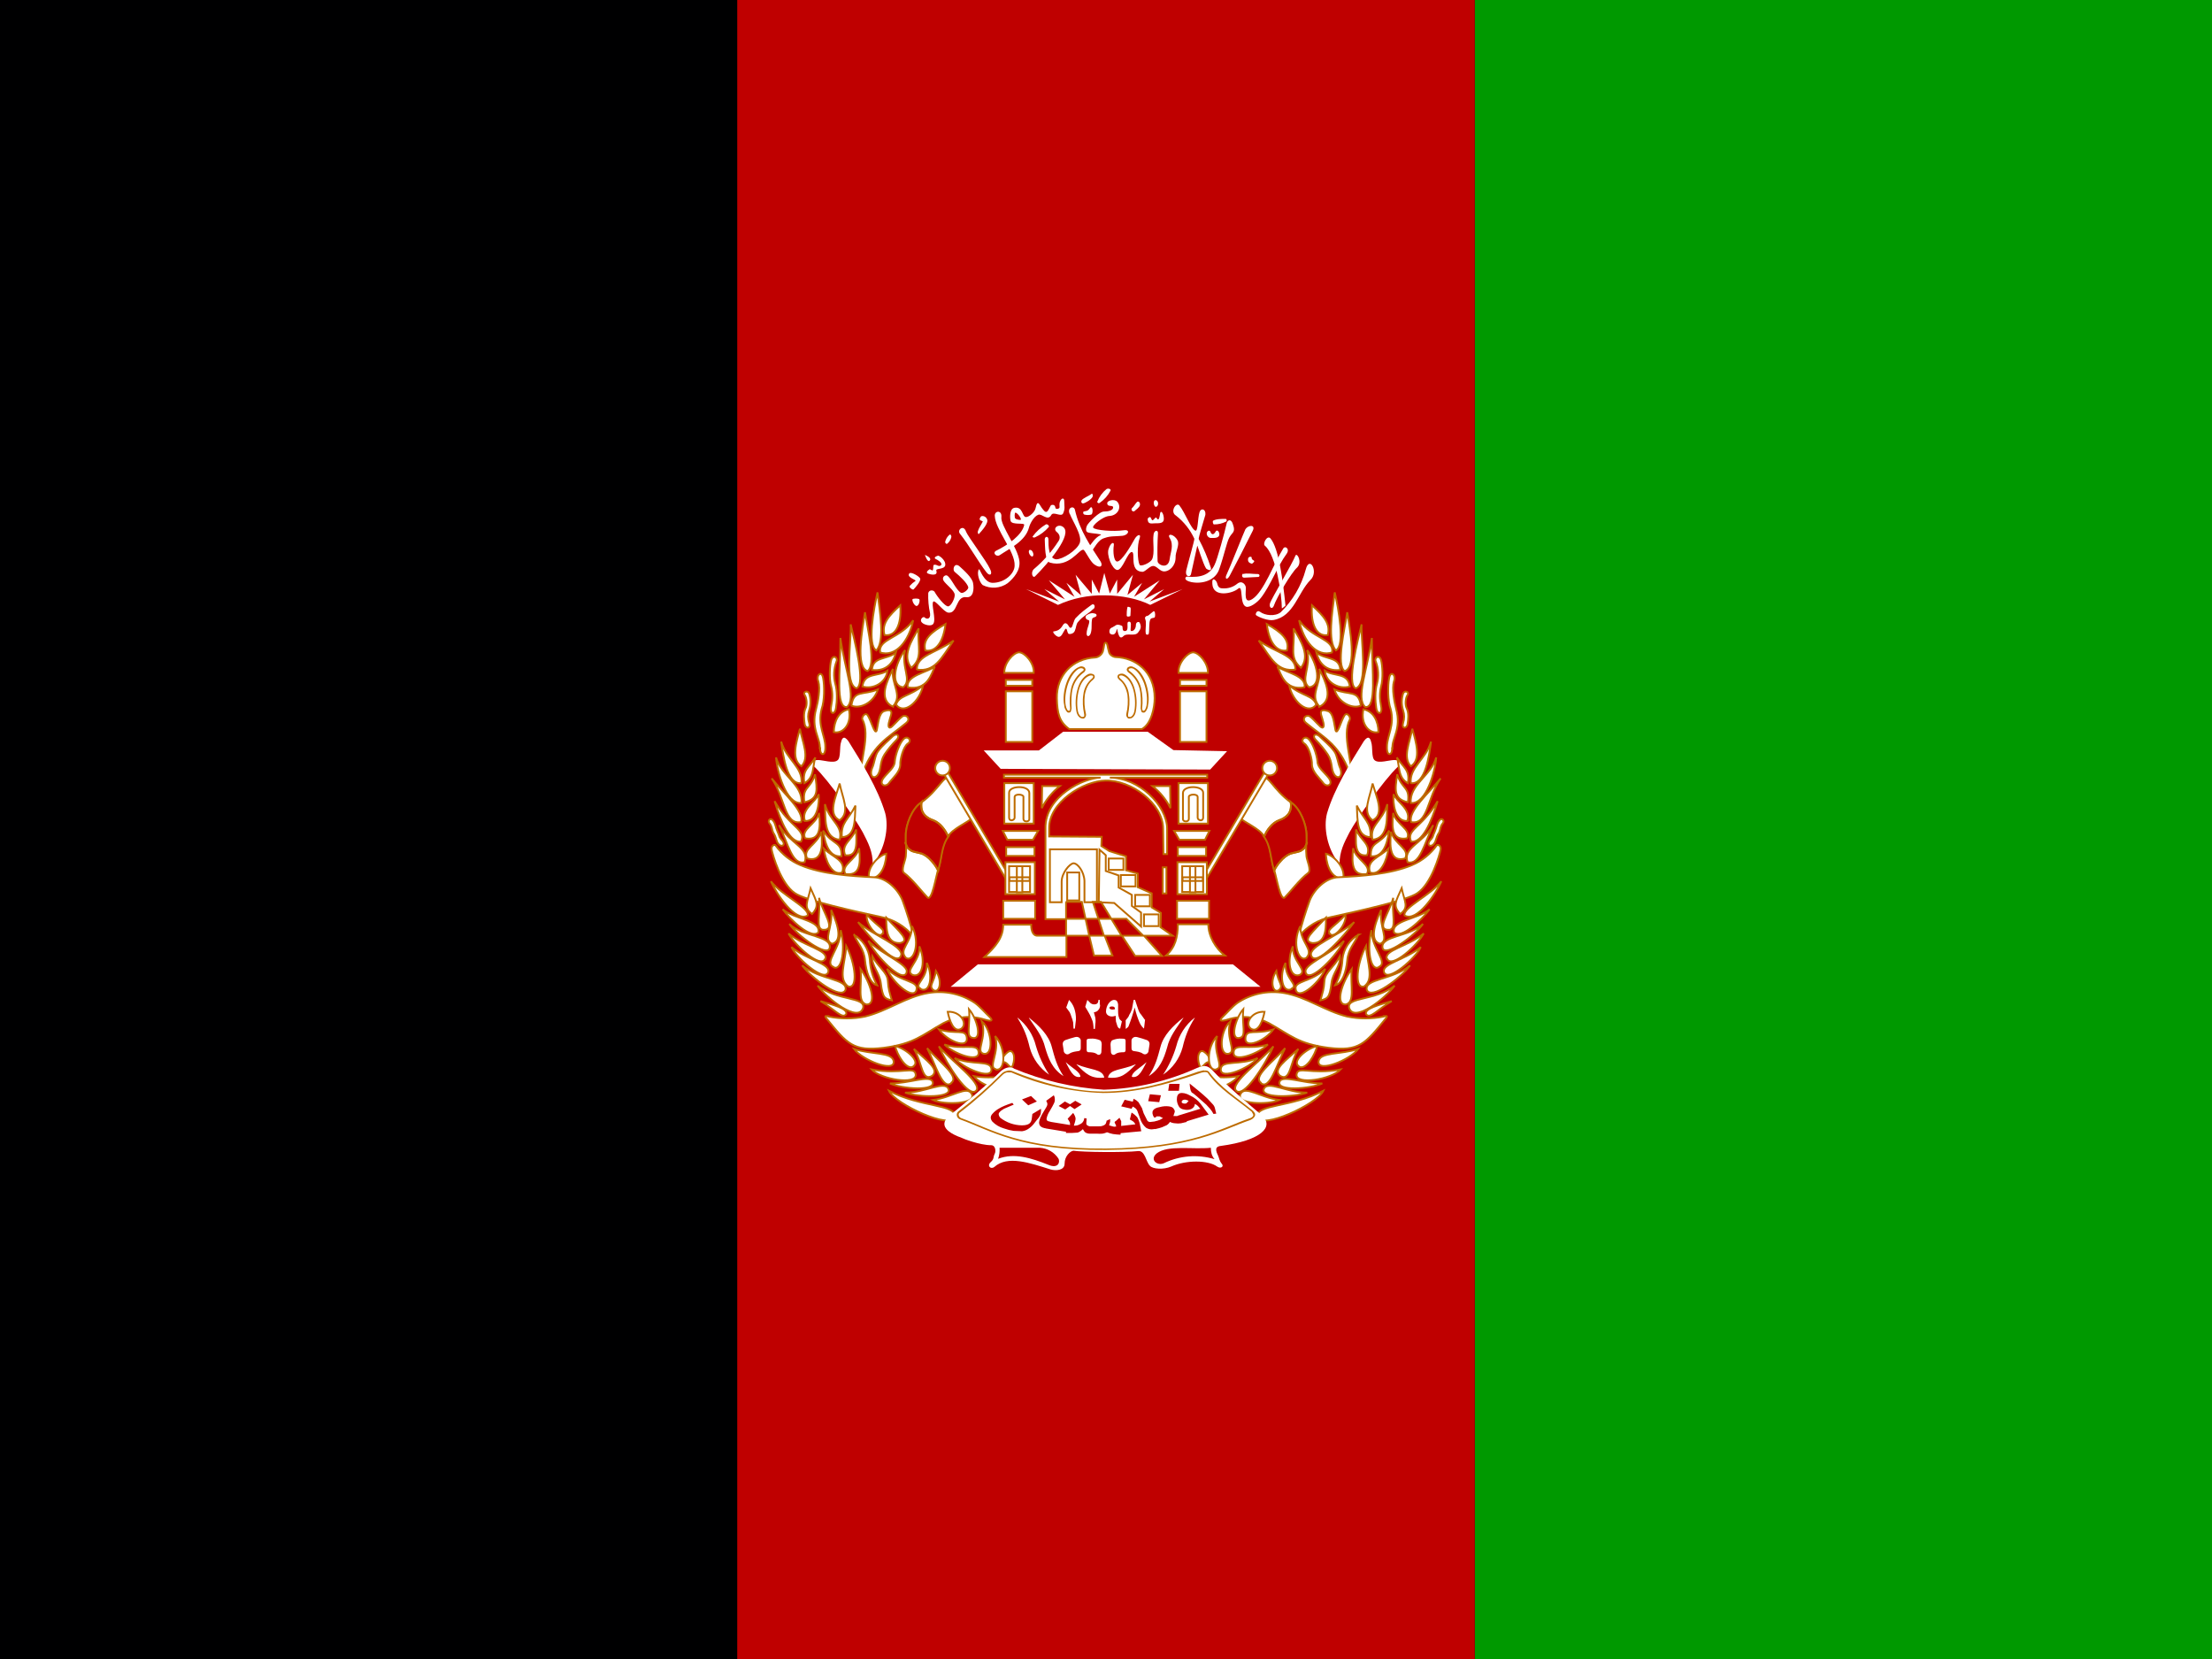 <svg width="80" height="60" viewBox="0 0 80 60" fill="none" xmlns="http://www.w3.org/2000/svg">
<rect x="0" y="0" width="80" height="60" fill="#333333" stroke="none"/>
<g clip-path="url(#clip0_4285_30763)">
<path fill-rule="evenodd" clip-rule="evenodd" d="M0 0H80V60H0V0Z" fill="#000001"/>
<path fill-rule="evenodd" clip-rule="evenodd" d="M53.337 0H80V60H53.337V0Z" fill="#009900"/>
<path fill-rule="evenodd" clip-rule="evenodd" d="M26.663 0H53.337V60H26.663V0Z" fill="#BF0000"/>
<path fill-rule="evenodd" clip-rule="evenodd" d="M42.597 33.429H43.7C43.7 33.854 43.966 34.306 44.298 34.559H42.172C42.504 34.266 42.597 33.894 42.597 33.429Z" fill="white" stroke="#BD6B00" stroke-width="0.066"/>
<path fill-rule="evenodd" clip-rule="evenodd" d="M35.578 27.141L36.19 27.806L43.767 27.832L44.378 27.168L42.437 27.128L41.507 26.463H38.45L37.572 27.141H35.578Z" fill="white"/>
<path fill-rule="evenodd" clip-rule="evenodd" d="M38.675 26.37H41.294C41.64 26.184 41.759 25.586 41.759 25.253C41.759 24.27 41.055 23.791 40.364 23.765C40.257 23.765 40.138 23.685 40.111 23.592C40.045 23.379 40.058 23.233 39.978 23.246C39.925 23.246 39.938 23.379 39.885 23.565C39.845 23.671 39.739 23.765 39.619 23.778C38.769 23.818 38.21 24.442 38.223 25.253C38.237 25.785 38.303 26.104 38.675 26.37Z" fill="white" stroke="#BD6B00" stroke-width="0.066"/>
<path fill-rule="evenodd" clip-rule="evenodd" d="M34.382 35.688H45.588L44.591 34.878H35.365L34.382 35.688Z" fill="white"/>
<path fill-rule="evenodd" clip-rule="evenodd" d="M39.526 32.618L39.726 33.229H40.191L39.819 32.618H39.526ZM39.26 33.229L39.393 33.841H39.925L39.726 33.229H39.26ZM40.191 33.229L40.563 33.841H41.347L40.736 33.229H40.191ZM35.605 34.612C36.017 34.226 36.283 33.907 36.283 33.442H37.293C37.293 33.708 37.386 33.854 37.532 33.841H38.556V33.242H37.811V29.959C37.785 28.789 39.22 28.125 39.805 28.125H36.309V28.018H43.66V28.125H40.138C41.188 28.125 42.198 29.122 42.211 29.959V30.89H42.078L42.065 29.972C42.065 29.055 40.909 28.204 39.978 28.231C39.181 28.244 37.931 29.015 37.944 29.959V30.252L39.845 30.265L39.832 30.597L40.124 30.783L40.723 30.969V31.474L41.148 31.594V32.086L41.653 32.312V32.817L41.985 33.017L41.972 33.535L42.411 33.841H41.374L42.025 34.572H41.055L40.576 33.841H39.952L40.231 34.559H39.566L39.393 33.841H38.569V34.612H35.618H35.605ZM38.556 32.618V33.229H39.26L39.127 32.618H38.542H38.556Z" fill="white"/>
<path d="M39.726 33.229L39.526 32.618H39.819L40.191 33.229M39.726 33.229H40.191M39.726 33.229L39.925 33.841H39.393M39.726 33.229H39.26M40.191 33.229L40.563 33.841H41.347L40.736 33.229H40.191ZM39.26 33.229L39.393 33.841M39.26 33.229H38.556V32.618H38.542H39.127L39.26 33.229ZM39.393 33.841L39.566 34.559H40.231L39.952 33.841H40.576L41.055 34.572H42.025L41.374 33.841H42.411L41.972 33.535L41.985 33.017L41.653 32.817V32.312L41.148 32.086V31.594L40.723 31.474V30.969L40.124 30.783L39.832 30.597L39.845 30.265L37.944 30.252V29.959C37.931 29.015 39.181 28.244 39.978 28.231C40.909 28.204 42.065 29.055 42.065 29.972L42.078 30.89H42.211V29.959C42.198 29.122 41.188 28.125 40.138 28.125H43.66V28.018H36.309V28.125H39.805C39.22 28.125 37.785 28.789 37.811 29.959V33.242H38.556V33.841H37.532C37.386 33.854 37.293 33.708 37.293 33.442H36.283C36.283 33.907 36.017 34.226 35.605 34.612H35.618H38.569V33.841H39.393Z" stroke="#BD6B00" stroke-width="0.066"/>
<path fill-rule="evenodd" clip-rule="evenodd" d="M38.596 31.554H39.034V32.565H38.596V31.554Z" stroke="#BD6B00" stroke-width="0.066"/>
<path fill-rule="evenodd" clip-rule="evenodd" d="M37.971 32.631H38.396V31.887C38.396 31.568 38.689 31.235 38.822 31.222C38.981 31.222 39.207 31.528 39.221 31.86V32.631H39.672V30.717H37.971V32.631ZM41.374 33.07H41.906V33.495H41.374V33.07ZM41.055 32.365H41.587V32.777H41.055V32.365ZM40.536 31.647H41.068V32.059H40.536V31.647ZM40.098 31.049H40.63V31.461H40.098V31.049Z" stroke="#BD6B00" stroke-width="0.066"/>
<path fill-rule="evenodd" clip-rule="evenodd" d="M39.739 32.631L40.297 32.658L41.268 33.508V33.003L40.935 32.764V32.365L40.457 32.099V31.661L39.992 31.501V30.93L39.766 30.73L39.739 32.631Z" stroke="#BD6B00" stroke-width="0.066"/>
<path fill-rule="evenodd" clip-rule="evenodd" d="M42.052 31.368H42.185V32.312H42.052V31.368Z" fill="white" stroke="#BD6B00" stroke-width="0.066"/>
<path fill-rule="evenodd" clip-rule="evenodd" d="M34.328 28.204C34.169 27.939 33.97 28.577 33.292 29.042C32.986 29.255 32.76 29.826 32.76 30.198C32.76 30.464 32.786 30.717 32.76 30.969C32.747 31.116 32.574 31.474 32.694 31.568C32.986 31.78 33.371 32.285 33.544 32.458C33.704 32.591 33.837 31.754 33.943 31.395C34.076 30.996 34.023 30.504 34.368 30.145C34.608 29.879 35.219 29.64 35.166 29.534L34.328 28.204Z" fill="white" stroke="#BD6B00" stroke-width="0.066"/>
<path fill-rule="evenodd" clip-rule="evenodd" d="M34.289 30.252C34.236 30.126 34.164 30.01 34.076 29.906C33.991 29.801 33.882 29.719 33.757 29.667C33.635 29.63 33.524 29.561 33.438 29.467C33.387 29.41 33.351 29.342 33.331 29.268C33.316 29.18 33.316 29.09 33.331 29.002L33.292 29.042C32.986 29.255 32.76 29.826 32.76 30.198C32.756 30.3 32.756 30.402 32.76 30.504C32.786 30.571 32.8 30.637 32.84 30.677L32.986 30.783L33.345 30.876C33.479 30.937 33.598 31.028 33.691 31.142C33.787 31.245 33.868 31.361 33.93 31.488L33.956 31.381C34.063 31.023 34.049 30.597 34.302 30.252H34.289Z" fill="#BF0000" stroke="#BD6B00" stroke-width="0.066"/>
<path d="M33.331 28.989C33.265 29.427 33.518 29.587 33.757 29.667C33.996 29.76 34.196 30.012 34.289 30.252M32.733 30.451C32.84 30.85 33.105 30.797 33.345 30.876C33.584 30.969 33.837 31.275 33.943 31.514" stroke="#BD6B00" stroke-width="0.066"/>
<path fill-rule="evenodd" clip-rule="evenodd" d="M34.102 27.939L34.236 27.859L36.588 31.834L36.455 31.913L34.102 27.939Z" fill="white" stroke="#BD6B00" stroke-width="0.066"/>
<path fill-rule="evenodd" clip-rule="evenodd" d="M34.355 27.779C34.355 27.849 34.327 27.917 34.277 27.967C34.227 28.017 34.16 28.045 34.089 28.045C34.019 28.045 33.951 28.017 33.901 27.967C33.851 27.917 33.823 27.849 33.823 27.779C33.823 27.709 33.851 27.641 33.901 27.591C33.951 27.541 34.019 27.513 34.089 27.513C34.16 27.513 34.227 27.541 34.277 27.591C34.327 27.641 34.355 27.709 34.355 27.779ZM36.376 24.589H37.333V24.801H36.376V24.589ZM36.376 25.001H37.333V26.835H36.376V25.001ZM36.323 24.336H37.386C37.413 23.977 37.054 23.592 36.854 23.592C36.642 23.605 36.309 23.99 36.323 24.336Z" fill="white" stroke="#BD6B00" stroke-width="0.066"/>
<path fill-rule="evenodd" clip-rule="evenodd" d="M39.021 24.123C38.822 24.203 38.662 24.429 38.569 24.695C38.476 24.961 38.436 25.267 38.489 25.506C38.489 25.599 38.529 25.652 38.556 25.705C38.582 25.745 38.609 25.772 38.636 25.772C38.675 25.772 38.715 25.772 38.729 25.732L38.755 25.625C38.742 25.36 38.742 25.12 38.795 24.908C38.854 24.672 38.996 24.464 39.194 24.323C39.234 24.296 39.247 24.256 39.26 24.23C39.26 24.195 39.245 24.161 39.221 24.137C39.167 24.097 39.087 24.084 39.021 24.123ZM39.048 24.177C39.101 24.15 39.154 24.177 39.181 24.19L39.194 24.216C39.194 24.23 39.194 24.243 39.154 24.27C38.95 24.419 38.804 24.636 38.742 24.881C38.687 25.125 38.673 25.377 38.702 25.625C38.702 25.654 38.693 25.682 38.675 25.705C38.675 25.705 38.675 25.719 38.649 25.705C38.649 25.705 38.622 25.705 38.596 25.665C38.569 25.616 38.551 25.562 38.542 25.506C38.503 25.267 38.542 24.974 38.636 24.708C38.729 24.469 38.875 24.256 39.034 24.177H39.048Z" fill="#BD6B00"/>
<path fill-rule="evenodd" clip-rule="evenodd" d="M39.367 24.376C39.167 24.469 39.034 24.682 38.968 24.934C38.897 25.19 38.884 25.457 38.928 25.719C38.955 25.891 39.061 25.984 39.141 25.984C39.181 25.998 39.221 25.984 39.247 25.945C39.274 25.905 39.287 25.865 39.274 25.812C39.221 25.599 39.207 25.36 39.234 25.134C39.274 24.908 39.367 24.708 39.526 24.589C39.566 24.549 39.593 24.522 39.593 24.482C39.594 24.468 39.592 24.453 39.588 24.44C39.583 24.426 39.576 24.413 39.566 24.402C39.513 24.363 39.433 24.349 39.367 24.376ZM39.393 24.442C39.447 24.416 39.5 24.429 39.526 24.442L39.539 24.482L39.5 24.535C39.41 24.607 39.336 24.695 39.282 24.796C39.227 24.896 39.192 25.007 39.181 25.12C39.141 25.36 39.167 25.612 39.207 25.812C39.221 25.865 39.207 25.891 39.207 25.918L39.141 25.931C39.101 25.931 39.008 25.865 38.981 25.705C38.941 25.479 38.955 25.187 39.021 24.948C39.087 24.708 39.221 24.509 39.393 24.442Z" fill="#BD6B00"/>
<path fill-rule="evenodd" clip-rule="evenodd" d="M36.322 28.324H37.386V29.786H36.322V28.324ZM36.389 30.637H37.413V30.956H36.389V30.637ZM36.362 31.182H37.426V32.339H36.362V31.182ZM36.283 32.578H37.439V33.229H36.283V32.578ZM36.429 30.371H37.359L37.545 30.052H36.269L36.429 30.371ZM37.678 29.228L37.692 28.43H38.33C38.056 28.644 37.833 28.917 37.678 29.228Z" fill="white" stroke="#BD6B00" stroke-width="0.066"/>
<path fill-rule="evenodd" clip-rule="evenodd" d="M36.495 29.56C36.495 29.733 36.695 29.667 36.695 29.574V28.829C36.695 28.696 37.014 28.723 37.014 28.816V29.613C37.014 29.746 37.24 29.733 37.227 29.613V28.683C37.227 28.39 36.495 28.404 36.495 28.67V29.56ZM36.495 31.328H37.253V32.259H36.495V31.328Z" stroke="#BD6B00" stroke-width="0.066"/>
<path fill-rule="evenodd" clip-rule="evenodd" d="M36.974 31.727H37.24V31.86H36.974V31.727ZM36.509 31.727H36.775V31.86H36.509V31.727ZM36.775 31.328H36.974V31.727H36.775V31.328ZM36.775 31.86H36.974V32.272H36.775V31.86ZM32.56 21.89C32.614 22.621 32.374 23.033 31.989 22.967C31.883 22.568 32.122 22.289 32.56 21.89ZM31.697 23.525C31.351 23.352 31.603 21.997 31.736 21.425C31.829 22.156 32.002 23.193 31.697 23.525Z" fill="white"/>
<path d="M36.974 31.727H37.24V31.86H36.974M36.974 31.727V31.86M36.974 31.727V31.328H36.775V31.727M36.974 31.727H36.775M36.974 31.86H36.775M36.974 31.86V32.272H36.775V31.86M36.775 31.727H36.509V31.86H36.775M36.775 31.727V31.86M32.56 21.89C32.614 22.621 32.374 23.033 31.989 22.967C31.883 22.568 32.122 22.289 32.56 21.89ZM31.697 23.525C31.351 23.352 31.603 21.997 31.736 21.425C31.829 22.156 32.002 23.193 31.697 23.525Z" stroke="#BD6B00" stroke-width="0.066"/>
<path fill-rule="evenodd" clip-rule="evenodd" d="M31.816 23.592C32.401 23.791 32.88 23.166 33.026 22.435C32.547 23.1 31.763 23.1 31.829 23.592H31.816ZM31.377 24.27C30.925 24.15 31.191 22.714 31.284 22.143C31.377 22.741 31.697 24.07 31.377 24.27ZM31.537 24.23C31.564 23.738 32.055 23.871 32.401 23.605C32.334 23.871 32.135 24.296 31.537 24.23ZM30.979 24.894C30.527 24.762 30.793 23.219 30.766 22.581C30.899 23.14 31.324 24.748 30.979 24.894ZM31.191 24.828C31.564 24.948 32.055 24.695 32.095 24.256C31.763 24.482 31.258 24.309 31.191 24.828Z" fill="white" stroke="#BD6B00" stroke-width="0.066"/>
<path fill-rule="evenodd" clip-rule="evenodd" d="M30.633 25.572C30.208 25.612 30.394 24.296 30.394 23.073C30.553 24.216 30.992 25.267 30.633 25.572Z" fill="white" stroke="#BD6B00" stroke-width="0.066"/>
<path fill-rule="evenodd" clip-rule="evenodd" d="M30.793 25.519C31.085 25.652 31.603 25.426 31.75 24.934C31.218 25.16 30.872 24.934 30.793 25.519ZM34.196 22.568C34.116 23.219 33.85 23.592 33.465 23.525C33.358 23.126 33.677 22.86 34.196 22.568ZM33.159 24.216C33.81 24.309 34.036 23.818 34.488 23.166C33.863 23.618 33.132 23.698 33.159 24.23V24.216Z" fill="white" stroke="#BD6B00" stroke-width="0.066"/>
<path fill-rule="evenodd" clip-rule="evenodd" d="M32.959 24.15C32.614 23.725 32.959 23.18 33.225 22.728C33.172 23.405 33.398 23.791 32.959 24.15ZM32.826 24.855C32.773 24.429 33.491 24.336 33.81 24.11C33.691 24.349 33.544 25.001 32.813 24.855H32.826Z" fill="white" stroke="#BD6B00" stroke-width="0.066"/>
<path fill-rule="evenodd" clip-rule="evenodd" d="M32.667 24.855C32.175 24.801 32.374 23.964 32.733 23.512C32.587 24.15 32.999 24.589 32.667 24.855Z" fill="white" stroke="#BD6B00" stroke-width="0.066"/>
<path fill-rule="evenodd" clip-rule="evenodd" d="M32.295 25.559C31.736 25.293 32.095 24.602 32.295 24.19C32.215 24.735 32.667 25.147 32.295 25.546V25.559Z" fill="white" stroke="#BD6B00" stroke-width="0.066"/>
<path fill-rule="evenodd" clip-rule="evenodd" d="M32.401 25.479C32.694 25.878 33.265 25.373 33.385 24.788C32.893 25.2 32.521 25.134 32.401 25.493V25.479ZM31.125 28.178C31.072 27.606 31.497 26.583 31.191 26.024C31.151 25.945 31.284 25.745 31.378 25.865C31.51 26.064 31.643 26.622 31.71 26.41C31.763 26.184 31.776 25.798 31.976 25.719C32.109 25.679 32.281 25.639 32.228 25.852C32.175 26.038 32.069 26.303 32.188 26.317C32.255 26.317 32.454 26.051 32.627 25.918C32.76 25.812 32.973 25.998 32.76 26.157C32.122 26.689 31.497 26.942 31.125 28.178ZM29.968 36.752C29.889 36.752 29.796 36.712 29.889 36.832C30.646 37.762 30.859 38.028 31.962 37.895C33.066 37.749 33.332 37.443 34.116 37.005C34.343 36.885 34.591 36.812 34.847 36.789C35.102 36.766 35.36 36.794 35.605 36.872C35.817 36.938 35.95 36.938 35.791 36.779C35.631 36.632 35.459 36.42 35.259 36.273C34.763 35.942 34.159 35.813 33.571 35.914C32.773 36.047 32.095 36.566 31.284 36.765C30.85 36.853 30.403 36.853 29.968 36.765V36.752ZM36.322 38.414C36.456 38.44 36.548 38.706 36.628 38.533C36.735 38.227 36.655 38.002 36.522 38.015C36.362 38.055 36.11 38.414 36.322 38.414Z" fill="white" stroke="#BD6B00" stroke-width="0.066"/>
<path fill-rule="evenodd" clip-rule="evenodd" d="M29.45 27.739C29.29 27.553 29.33 27.5 29.583 27.487C29.769 27.487 30.141 27.619 30.287 27.5C30.42 27.407 30.354 27.008 30.42 26.835C30.447 26.716 30.513 26.569 30.686 26.809C31.165 27.58 31.75 28.51 32.016 29.414C32.148 29.919 32.016 30.717 31.564 31.249C31.564 30.797 31.404 30.491 31.205 30.105C30.939 29.613 29.995 28.244 29.45 27.726V27.739Z" fill="white"/>
<path fill-rule="evenodd" clip-rule="evenodd" d="M31.431 31.78C31.962 31.78 32.055 31.076 32.055 30.876C31.79 30.93 31.338 31.368 31.431 31.78ZM36.017 38.679C36.389 38.759 36.376 37.855 35.99 37.47C36.163 38.055 35.724 38.586 36.004 38.666L36.017 38.679ZM35.857 38.666C35.884 39.092 34.794 38.613 34.528 38.267C35.166 38.547 35.831 38.321 35.857 38.666ZM35.392 38.055C35.432 38.467 34.462 38.095 34.156 37.776C34.807 37.988 35.352 37.709 35.392 38.041V38.055ZM35.565 38.108C35.95 38.201 35.884 37.257 35.512 36.938C35.698 37.563 35.272 38.015 35.565 38.108ZM35.166 37.536C35.552 37.629 35.326 36.818 35.046 36.499C35.1 37.084 34.913 37.496 35.179 37.536H35.166ZM34.967 37.536C35.007 37.962 34.249 37.643 33.956 37.23C34.594 37.43 34.927 37.191 34.967 37.536ZM34.767 37.204C35.007 37.031 34.754 36.566 34.275 36.592C34.329 36.872 34.488 37.377 34.767 37.204ZM36.628 39.158C36.642 39.583 35.565 39.371 35.219 38.919C35.91 39.052 36.588 38.812 36.615 39.158H36.628ZM32.321 38.387C32.361 38.812 31.178 38.334 30.886 37.935C31.51 38.148 32.281 38.041 32.321 38.387ZM33.039 38.56C33.292 38.387 32.787 37.935 32.374 37.829C32.428 38.108 32.773 38.733 33.039 38.573V38.56ZM33.119 38.866C33.145 39.251 31.856 39.038 31.524 38.679C32.627 38.879 33.079 38.533 33.119 38.866Z" fill="white" stroke="#BD6B00" stroke-width="0.066"/>
<path fill-rule="evenodd" clip-rule="evenodd" d="M33.73 39.118C33.863 39.477 32.627 39.384 32.188 39.185C32.893 39.185 33.624 38.866 33.73 39.118Z" fill="white" stroke="#BD6B00" stroke-width="0.066"/>
<path fill-rule="evenodd" clip-rule="evenodd" d="M34.302 39.384C34.435 39.703 33.292 39.703 32.733 39.517C33.478 39.517 34.169 39.065 34.302 39.384ZM35.139 39.557C35.352 39.942 34.129 39.969 33.744 39.783C34.435 39.69 34.967 39.251 35.139 39.557ZM33.717 38.906C33.331 39.145 33.358 38.427 33.052 37.935C33.531 38.374 33.983 38.679 33.717 38.906Z" fill="white" stroke="#BD6B00" stroke-width="0.066"/>
<path fill-rule="evenodd" clip-rule="evenodd" d="M34.408 39.171C34.089 39.45 33.823 38.467 33.531 37.908C34.01 38.44 34.701 38.932 34.408 39.158V39.171ZM35.312 39.437C35.046 39.756 34.249 38.507 33.956 37.842C34.395 38.361 35.525 39.171 35.312 39.437ZM34.541 40.394C34.408 40.873 32.388 39.942 32.148 39.45C33.318 40.062 34.568 39.929 34.541 40.381V40.394ZM28.067 30.584C28.014 30.517 27.881 30.584 27.908 30.73C27.948 30.93 28.24 31.953 28.745 32.299C29.104 32.565 31.005 32.977 31.856 33.163C32.334 33.256 32.72 33.495 33.039 33.867C32.93 33.426 32.797 32.991 32.64 32.565C32.481 32.166 32.055 31.74 31.603 31.727C30.793 31.687 29.729 31.621 28.945 31.288C28.59 31.139 28.282 30.895 28.054 30.584H28.067Z" fill="white" stroke="#BD6B00" stroke-width="0.066"/>
<path fill-rule="evenodd" clip-rule="evenodd" d="M32.76 34.638C33.026 34.824 33.305 34.147 32.986 33.495C32.973 34.12 32.481 34.333 32.76 34.638Z" fill="white" stroke="#BD6B00" stroke-width="0.066"/>
<path fill-rule="evenodd" clip-rule="evenodd" d="M33.013 35.263C33.371 35.37 33.478 34.731 33.252 34.226C33.292 34.771 32.68 35.104 33.013 35.263Z" fill="white" stroke="#BD6B00" stroke-width="0.066"/>
<path fill-rule="evenodd" clip-rule="evenodd" d="M33.292 35.768C33.637 35.941 33.757 35.29 33.518 34.824C33.544 35.423 33.026 35.609 33.292 35.755V35.768Z" fill="white" stroke="#BD6B00" stroke-width="0.066"/>
<path fill-rule="evenodd" clip-rule="evenodd" d="M33.145 35.808C33.013 36.207 32.215 35.449 32.082 35.037C32.574 35.529 33.239 35.462 33.145 35.795V35.808Z" fill="white" stroke="#BD6B00" stroke-width="0.066"/>
<path fill-rule="evenodd" clip-rule="evenodd" d="M32.786 35.183C32.627 35.582 31.63 34.519 31.404 34.027C31.896 34.519 32.893 34.891 32.786 35.17V35.183Z" fill="white" stroke="#BD6B00" stroke-width="0.066"/>
<path fill-rule="evenodd" clip-rule="evenodd" d="M32.587 34.559C32.428 35.024 31.351 33.788 31.032 33.349C31.564 33.828 32.707 34.226 32.587 34.559ZM32.547 34.107C32.946 34.027 32.534 33.708 32.055 33.189C32.042 33.734 32.122 34.12 32.547 34.107Z" fill="white" stroke="#BD6B00" stroke-width="0.066"/>
<path fill-rule="evenodd" clip-rule="evenodd" d="M31.896 33.788C32.069 33.615 31.75 33.535 31.351 33.083C31.284 33.389 31.723 33.947 31.909 33.788H31.896ZM33.757 35.808C33.97 35.941 34.102 35.502 33.85 35.117C33.783 35.542 33.571 35.649 33.757 35.808ZM29.211 33.11C28.772 33.376 28.067 32.312 27.881 31.873C28.267 32.379 29.29 32.831 29.211 33.11Z" fill="white" stroke="#BD6B00" stroke-width="0.066"/>
<path fill-rule="evenodd" clip-rule="evenodd" d="M29.596 33.721C29.344 33.987 28.573 33.256 28.307 32.884C28.706 33.243 29.703 33.282 29.596 33.721Z" fill="white" stroke="#BD6B00" stroke-width="0.066"/>
<path fill-rule="evenodd" clip-rule="evenodd" d="M30.008 34.279C29.928 34.652 28.812 33.814 28.546 33.415C29.024 33.881 30.088 33.841 30.008 34.279Z" fill="white" stroke="#BD6B00" stroke-width="0.066"/>
<path fill-rule="evenodd" clip-rule="evenodd" d="M29.835 34.691C29.663 35.024 28.745 34.186 28.519 33.761C29.091 34.239 29.982 34.359 29.849 34.691H29.835ZM29.37 33.056C29.649 32.751 29.53 32.605 29.317 32.126C29.211 32.618 29.038 32.817 29.37 33.056ZM29.756 33.628C30.287 33.655 29.756 33.017 29.623 32.471C29.676 33.083 29.49 33.575 29.756 33.628Z" fill="white" stroke="#BD6B00" stroke-width="0.066"/>
<path fill-rule="evenodd" clip-rule="evenodd" d="M30.088 34.133C30.447 34.053 30.354 33.535 30.061 32.91C30.128 33.588 29.756 33.974 30.088 34.133ZM29.955 35.157C29.822 35.556 28.785 34.625 28.626 34.253C29.157 34.705 30.048 34.851 29.955 35.157Z" fill="white" stroke="#BD6B00" stroke-width="0.066"/>
<path fill-rule="evenodd" clip-rule="evenodd" d="M30.58 35.795C30.434 36.194 29.344 35.37 29.011 34.917C29.663 35.449 30.66 35.396 30.58 35.795Z" fill="white" stroke="#BD6B00" stroke-width="0.066"/>
<path fill-rule="evenodd" clip-rule="evenodd" d="M31.218 36.446C31.045 37.018 29.902 36.101 29.57 35.649C30.287 36.207 31.298 36.047 31.218 36.446ZM30.154 34.984C30.46 35.13 30.58 34.266 30.407 33.641C30.407 34.306 29.782 34.811 30.141 34.971L30.154 34.984Z" fill="white" stroke="#BD6B00" stroke-width="0.066"/>
<path fill-rule="evenodd" clip-rule="evenodd" d="M30.673 35.675C31.045 35.782 30.939 34.838 30.606 34.213C30.567 34.838 30.301 35.409 30.673 35.675ZM31.338 36.327C31.736 36.34 31.471 35.516 31.125 35.05C31.178 35.649 30.992 36.247 31.338 36.327ZM30.606 36.672C30.474 36.885 30.181 36.499 29.676 36.207C30.128 36.34 30.66 36.473 30.606 36.672ZM30.367 29.667C30.766 29.374 30.46 28.843 30.367 28.337C30.234 28.816 29.915 29.454 30.367 29.667ZM30.367 30.371C29.769 30.305 29.862 29.56 29.835 29.082C30.021 29.733 30.5 29.84 30.367 30.384V30.371ZM30.447 30.278C30.939 30.252 30.912 29.693 30.939 29.135C30.686 29.653 30.407 29.733 30.447 30.278Z" fill="white" stroke="#BD6B00" stroke-width="0.066"/>
<path fill-rule="evenodd" clip-rule="evenodd" d="M30.434 30.969C30.035 31.009 29.849 30.624 29.769 30.039C30.128 30.584 30.447 30.411 30.434 30.969ZM30.567 30.93C31.058 30.996 30.965 30.424 30.965 29.999C30.806 30.398 30.407 30.531 30.567 30.93Z" fill="white" stroke="#BD6B00" stroke-width="0.066"/>
<path fill-rule="evenodd" clip-rule="evenodd" d="M29.796 30.69C29.835 31.062 30.075 31.701 30.46 31.554C30.606 31.102 30.115 31.009 29.796 30.69Z" fill="white" stroke="#BD6B00" stroke-width="0.066"/>
<path fill-rule="evenodd" clip-rule="evenodd" d="M30.567 31.594C30.407 31.275 30.965 31.102 31.072 30.677C31.138 31.288 31.085 31.687 30.567 31.608V31.594ZM28.985 27.713C29.29 27.393 29.024 26.862 28.931 26.357C28.799 26.835 28.599 27.473 28.985 27.713ZM28.985 28.324C28.453 28.39 28.32 27.3 28.253 26.822C28.44 27.473 29.051 27.752 28.985 28.337V28.324ZM29.091 28.324C29.463 28.125 29.384 27.699 29.49 27.393C29.25 27.779 29.011 27.832 29.091 28.324Z" fill="white" stroke="#BD6B00" stroke-width="0.066"/>
<path fill-rule="evenodd" clip-rule="evenodd" d="M28.971 29.042C28.426 29.082 28.094 27.872 28.067 27.393C28.24 28.045 29.051 28.39 28.985 29.042H28.971ZM29.091 29.015C29.623 28.896 29.556 28.55 29.477 28.005C29.304 28.563 29.011 28.444 29.091 29.015Z" fill="white" stroke="#BD6B00" stroke-width="0.066"/>
<path fill-rule="evenodd" clip-rule="evenodd" d="M28.971 29.733C28.36 29.84 28.4 28.856 27.908 28.151C28.333 28.683 29.104 29.348 28.971 29.733ZM29.104 29.693C29.583 29.72 29.636 29.015 29.609 28.723C29.49 29.015 28.945 29.281 29.118 29.706L29.104 29.693Z" fill="white" stroke="#BD6B00" stroke-width="0.066"/>
<path fill-rule="evenodd" clip-rule="evenodd" d="M28.014 28.975C28.24 29.733 28.573 30.491 28.971 30.438C29.171 29.999 28.586 29.946 28.014 28.975Z" fill="white" stroke="#BD6B00" stroke-width="0.066"/>
<path fill-rule="evenodd" clip-rule="evenodd" d="M29.118 30.318C28.958 29.986 29.516 29.826 29.623 29.401C29.689 30.012 29.636 30.411 29.118 30.318ZM28.174 29.84C28.506 30.517 28.652 31.302 29.104 31.182C29.277 30.65 28.599 30.544 28.174 29.84Z" fill="white" stroke="#BD6B00" stroke-width="0.066"/>
<path fill-rule="evenodd" clip-rule="evenodd" d="M29.197 31.062C28.998 30.69 29.556 30.571 29.703 30.079C29.769 30.717 29.703 31.182 29.197 31.049V31.062ZM30.154 26.476C30.474 26.556 30.819 26.197 30.7 25.652C30.327 25.732 30.168 26.078 30.154 26.476ZM29.104 26.197C29.131 26.357 29.33 26.37 29.264 26.144C29.214 25.997 29.214 25.839 29.264 25.692C29.328 25.493 29.328 25.279 29.264 25.081C29.211 24.948 29.024 25.027 29.104 25.134C29.184 25.253 29.197 25.506 29.131 25.625C29.051 25.798 29.078 26.024 29.104 26.197ZM32.148 28.324C32.016 28.497 31.763 28.377 31.962 28.125C32.122 27.925 32.361 27.752 32.361 27.54C32.388 27.274 32.534 26.875 32.68 26.729C32.826 26.583 32.999 26.782 32.84 26.888C32.667 26.995 32.547 27.473 32.56 27.659C32.547 27.925 32.295 28.125 32.148 28.324ZM31.75 28.018C31.617 28.204 31.431 28.085 31.537 27.792C31.63 27.593 31.643 27.327 31.75 27.181C31.909 26.955 32.148 26.769 32.295 26.622C32.454 26.49 32.56 26.622 32.428 26.755C32.265 26.918 32.118 27.096 31.989 27.287C31.803 27.58 31.883 27.819 31.75 28.018ZM29.663 27.061C29.649 27.327 29.862 27.38 29.849 27.008C29.849 26.609 29.556 26.237 29.716 25.639C29.822 25.346 29.822 24.801 29.769 24.522C29.716 24.23 29.503 24.416 29.596 24.642C29.676 24.908 29.583 25.386 29.516 25.639C29.317 26.357 29.676 26.702 29.649 27.061H29.663ZM30.234 25.599C30.208 25.852 29.995 25.865 30.061 25.532C30.115 25.267 30.115 25.054 30.061 24.828C29.982 24.549 30.008 24.07 30.061 23.871C30.128 23.658 30.327 23.778 30.247 23.937C30.155 24.189 30.141 24.462 30.208 24.722C30.287 24.987 30.274 25.36 30.234 25.612V25.599ZM28.16 30.531C28.267 30.65 28.426 30.571 28.293 30.398C28.16 30.265 28.2 30.238 28.121 30.079C28.041 29.893 28.054 29.8 27.961 29.68C27.868 29.547 27.748 29.68 27.828 29.773C27.934 29.906 27.908 29.986 27.961 30.105C28.094 30.305 28.054 30.411 28.16 30.531ZM30.872 33.801C31.035 33.891 31.173 34.019 31.275 34.174C31.377 34.329 31.439 34.507 31.457 34.691C31.471 35.023 31.562 35.346 31.723 35.635C31.457 35.569 31.324 35.144 31.284 34.731C31.244 34.306 31.018 34.133 30.886 33.801H30.872ZM31.55 34.585C31.776 34.997 32.082 35.157 32.109 35.462C32.135 35.821 32.162 35.835 32.255 36.18C31.989 36.114 31.922 36.087 31.856 35.556C31.816 35.183 31.51 34.931 31.55 34.585Z" fill="white" stroke="#BD6B00" stroke-width="0.066"/>
<path fill-rule="evenodd" clip-rule="evenodd" d="M38.542 38.414C38.675 38.653 38.808 39.012 39.074 38.945C39.074 38.773 38.795 38.64 38.542 38.414ZM38.941 38.493C39.433 38.706 39.872 38.653 39.938 38.972C39.46 39.025 39.274 38.839 38.928 38.493H38.941ZM36.801 36.805C37.131 37.062 37.365 37.422 37.466 37.829C37.573 38.196 37.734 38.546 37.944 38.866C37.599 38.633 37.348 38.284 37.24 37.882C37.147 37.483 37.027 37.177 36.801 36.818V36.805ZM37.213 36.805C37.585 37.098 37.931 37.443 38.037 37.855C38.144 38.241 38.21 38.533 38.463 38.919C38.064 38.666 37.918 38.294 37.798 37.882C37.705 37.483 37.466 37.191 37.213 36.818V36.805ZM38.436 37.776C38.431 37.742 38.437 37.708 38.454 37.679C38.471 37.65 38.498 37.628 38.529 37.616C38.643 37.576 38.758 37.54 38.875 37.51C39.008 37.47 39.087 37.563 39.087 37.629V37.895C39.087 37.988 39.061 38.002 38.995 38.015C38.901 38.028 38.769 38.041 38.675 38.108C38.596 38.161 38.516 38.121 38.476 38.041L38.436 37.776ZM39.845 37.776C39.845 37.696 39.819 37.629 39.766 37.616C39.665 37.574 39.555 37.556 39.446 37.563C39.313 37.563 39.3 37.589 39.3 37.643V37.922C39.3 38.028 39.3 38.028 39.353 38.055C39.446 38.055 39.593 38.055 39.686 38.135C39.752 38.174 39.819 38.135 39.832 38.055L39.845 37.776Z" fill="white"/>
<path fill-rule="evenodd" clip-rule="evenodd" d="M45.681 28.204C45.84 27.939 46.04 28.577 46.718 29.042C47.024 29.255 47.25 29.826 47.25 30.198C47.25 30.464 47.223 30.717 47.25 30.969C47.263 31.116 47.436 31.474 47.316 31.568C47.024 31.78 46.638 32.285 46.465 32.458C46.306 32.591 46.173 31.754 46.066 31.395C45.934 30.996 45.987 30.504 45.641 30.145C45.402 29.879 44.79 29.64 44.843 29.534L45.681 28.204Z" fill="white" stroke="#BD6B00" stroke-width="0.066"/>
<path fill-rule="evenodd" clip-rule="evenodd" d="M45.721 30.252C45.774 30.126 45.845 30.01 45.934 29.906C46.018 29.801 46.128 29.719 46.253 29.667C46.375 29.63 46.485 29.561 46.572 29.467C46.623 29.41 46.659 29.342 46.678 29.268C46.693 29.18 46.693 29.09 46.678 29.002L46.718 29.042C47.024 29.255 47.25 29.826 47.25 30.198C47.254 30.3 47.254 30.402 47.25 30.504C47.223 30.571 47.21 30.637 47.17 30.677L47.024 30.783L46.665 30.876C46.53 30.937 46.412 31.028 46.319 31.142C46.222 31.245 46.142 31.361 46.08 31.488L46.053 31.381C45.947 31.023 45.96 30.597 45.708 30.252H45.721Z" fill="#BF0000" stroke="#BD6B00" stroke-width="0.066"/>
<path d="M46.678 28.989C46.745 29.427 46.492 29.587 46.253 29.667C46.013 29.76 45.814 30.012 45.721 30.252M47.276 30.451C47.17 30.85 46.904 30.797 46.665 30.876C46.425 30.969 46.173 31.275 46.066 31.514" stroke="#BD6B00" stroke-width="0.066"/>
<path fill-rule="evenodd" clip-rule="evenodd" d="M45.907 27.939L45.774 27.859L43.421 31.834L43.554 31.913L45.907 27.939Z" fill="white" stroke="#BD6B00" stroke-width="0.066"/>
<path fill-rule="evenodd" clip-rule="evenodd" d="M45.654 27.779C45.654 27.849 45.682 27.917 45.732 27.967C45.782 28.017 45.85 28.045 45.92 28.045C45.991 28.045 46.058 28.017 46.108 27.967C46.158 27.917 46.186 27.849 46.186 27.779C46.186 27.709 46.158 27.641 46.108 27.591C46.058 27.541 45.991 27.513 45.92 27.513C45.85 27.513 45.782 27.541 45.732 27.591C45.682 27.641 45.654 27.709 45.654 27.779ZM43.634 24.589H42.677V24.801H43.634V24.589ZM43.634 25.001H42.677V26.835H43.634V25.001ZM43.687 24.336H42.624C42.597 23.977 42.956 23.592 43.155 23.592C43.368 23.605 43.7 23.99 43.687 24.336Z" fill="white" stroke="#BD6B00" stroke-width="0.066"/>
<path fill-rule="evenodd" clip-rule="evenodd" d="M40.989 24.123C41.188 24.203 41.347 24.429 41.44 24.695C41.533 24.961 41.573 25.267 41.52 25.506C41.52 25.599 41.48 25.652 41.454 25.705C41.427 25.745 41.401 25.772 41.374 25.772C41.334 25.772 41.294 25.772 41.281 25.732L41.254 25.625C41.268 25.36 41.268 25.12 41.214 24.908C41.155 24.672 41.014 24.464 40.816 24.323C40.776 24.296 40.763 24.256 40.749 24.23C40.75 24.195 40.764 24.161 40.789 24.137C40.842 24.097 40.922 24.084 40.989 24.123ZM40.962 24.177C40.909 24.15 40.855 24.177 40.829 24.19L40.816 24.216C40.816 24.23 40.816 24.243 40.855 24.27C41.06 24.419 41.206 24.636 41.268 24.881C41.323 25.125 41.336 25.377 41.307 25.625C41.307 25.654 41.317 25.682 41.334 25.705C41.334 25.705 41.334 25.719 41.361 25.705C41.361 25.705 41.387 25.705 41.414 25.665C41.44 25.616 41.458 25.562 41.467 25.506C41.507 25.267 41.467 24.974 41.374 24.708C41.281 24.469 41.135 24.256 40.975 24.177H40.962Z" fill="#BD6B00"/>
<path fill-rule="evenodd" clip-rule="evenodd" d="M40.643 24.376C40.842 24.469 40.975 24.682 41.042 24.934C41.112 25.19 41.126 25.457 41.081 25.719C41.055 25.891 40.949 25.984 40.869 25.984C40.829 25.998 40.789 25.984 40.763 25.945C40.736 25.905 40.723 25.865 40.736 25.812C40.789 25.599 40.802 25.36 40.776 25.134C40.736 24.908 40.643 24.708 40.483 24.589C40.443 24.549 40.417 24.522 40.417 24.482C40.416 24.468 40.417 24.453 40.422 24.44C40.426 24.426 40.434 24.413 40.443 24.402C40.497 24.363 40.576 24.349 40.643 24.376ZM40.616 24.442C40.563 24.416 40.51 24.429 40.483 24.442L40.47 24.482L40.51 24.535C40.599 24.607 40.673 24.695 40.728 24.796C40.783 24.896 40.817 25.007 40.829 25.12C40.869 25.36 40.842 25.612 40.802 25.812C40.789 25.865 40.802 25.891 40.802 25.918L40.869 25.931C40.909 25.931 41.002 25.865 41.028 25.705C41.068 25.479 41.055 25.187 40.988 24.948C40.922 24.708 40.789 24.509 40.616 24.442Z" fill="#BD6B00"/>
<path fill-rule="evenodd" clip-rule="evenodd" d="M43.687 28.324H42.623V29.786H43.687V28.324ZM43.62 30.637H42.597V30.956H43.62V30.637ZM43.647 31.182H42.584V32.339H43.647V31.182ZM43.727 32.578H42.57V33.229H43.727V32.578ZM43.581 30.371H42.65L42.464 30.052H43.74L43.581 30.371ZM42.331 29.228L42.318 28.43H41.68C41.954 28.644 42.177 28.917 42.331 29.228Z" fill="white" stroke="#BD6B00" stroke-width="0.066"/>
<path fill-rule="evenodd" clip-rule="evenodd" d="M43.514 29.56C43.514 29.733 43.315 29.667 43.315 29.574V28.829C43.315 28.696 42.996 28.723 42.996 28.816V29.613C42.996 29.746 42.77 29.733 42.783 29.613V28.683C42.783 28.39 43.514 28.404 43.514 28.67V29.56ZM43.514 31.328H42.756V32.259H43.514V31.328Z" stroke="#BD6B00" stroke-width="0.066"/>
<path fill-rule="evenodd" clip-rule="evenodd" d="M43.036 31.727H42.77V31.86H43.036V31.727ZM43.501 31.727H43.235V31.86H43.501V31.727ZM43.235 31.328H43.036V31.727H43.235V31.328ZM43.235 31.86H43.036V32.272H43.235V31.86ZM47.449 21.89C47.396 22.621 47.635 23.033 48.021 22.967C48.127 22.568 47.888 22.289 47.449 21.89ZM48.313 23.525C48.659 23.352 48.406 21.997 48.273 21.425C48.18 22.156 48.007 23.193 48.313 23.525Z" fill="white"/>
<path d="M43.036 31.727H42.77V31.86H43.036M43.036 31.727V31.86M43.036 31.727V31.328H43.235V31.727M43.036 31.727H43.235M43.036 31.86H43.235M43.036 31.86V32.272H43.235V31.86M43.235 31.727H43.501V31.86H43.235M43.235 31.727V31.86M47.449 21.89C47.396 22.621 47.635 23.033 48.021 22.967C48.127 22.568 47.888 22.289 47.449 21.89ZM48.313 23.525C48.659 23.352 48.406 21.997 48.273 21.425C48.18 22.156 48.007 23.193 48.313 23.525Z" stroke="#BD6B00" stroke-width="0.066"/>
<path fill-rule="evenodd" clip-rule="evenodd" d="M48.193 23.592C47.608 23.791 47.13 23.166 46.984 22.435C47.462 23.1 48.247 23.1 48.18 23.592H48.193ZM48.632 24.27C49.084 24.15 48.818 22.714 48.725 22.143C48.632 22.741 48.313 24.07 48.632 24.27ZM48.473 24.23C48.446 23.738 47.954 23.871 47.608 23.605C47.675 23.871 47.874 24.296 48.473 24.23ZM49.031 24.894C49.483 24.762 49.217 23.219 49.244 22.581C49.111 23.14 48.685 24.748 49.031 24.894ZM48.818 24.828C48.446 24.948 47.954 24.695 47.914 24.256C48.247 24.482 48.752 24.309 48.818 24.828Z" fill="white" stroke="#BD6B00" stroke-width="0.066"/>
<path fill-rule="evenodd" clip-rule="evenodd" d="M49.377 25.572C49.802 25.612 49.616 24.296 49.616 23.073C49.456 24.216 49.018 25.267 49.377 25.572Z" fill="white" stroke="#BD6B00" stroke-width="0.066"/>
<path fill-rule="evenodd" clip-rule="evenodd" d="M49.217 25.519C48.925 25.652 48.406 25.426 48.26 24.934C48.792 25.16 49.137 24.934 49.217 25.519ZM45.814 22.568C45.894 23.219 46.16 23.592 46.545 23.525C46.651 23.126 46.332 22.86 45.814 22.568ZM46.851 24.216C46.199 24.309 45.973 23.818 45.522 23.166C46.146 23.618 46.877 23.698 46.851 24.23V24.216Z" fill="white" stroke="#BD6B00" stroke-width="0.066"/>
<path fill-rule="evenodd" clip-rule="evenodd" d="M47.05 24.15C47.396 23.725 47.05 23.18 46.784 22.728C46.837 23.405 46.611 23.791 47.05 24.15ZM47.183 24.855C47.236 24.429 46.519 24.336 46.199 24.11C46.319 24.349 46.465 25.001 47.196 24.855H47.183Z" fill="white" stroke="#BD6B00" stroke-width="0.066"/>
<path fill-rule="evenodd" clip-rule="evenodd" d="M47.343 24.855C47.834 24.801 47.635 23.964 47.276 23.512C47.422 24.15 47.01 24.589 47.343 24.855Z" fill="white" stroke="#BD6B00" stroke-width="0.066"/>
<path fill-rule="evenodd" clip-rule="evenodd" d="M47.715 25.559C48.273 25.293 47.914 24.602 47.715 24.19C47.795 24.735 47.343 25.147 47.715 25.546V25.559Z" fill="white" stroke="#BD6B00" stroke-width="0.066"/>
<path fill-rule="evenodd" clip-rule="evenodd" d="M47.608 25.479C47.316 25.878 46.744 25.373 46.625 24.788C47.117 25.2 47.489 25.134 47.608 25.493V25.479ZM48.885 28.178C48.938 27.606 48.512 26.583 48.818 26.024C48.858 25.945 48.725 25.745 48.632 25.865C48.499 26.064 48.366 26.622 48.3 26.41C48.247 26.184 48.233 25.798 48.034 25.719C47.901 25.679 47.728 25.639 47.781 25.852C47.834 26.038 47.941 26.303 47.821 26.317C47.755 26.317 47.555 26.051 47.383 25.918C47.25 25.812 47.037 25.998 47.25 26.157C47.888 26.689 48.512 26.942 48.885 28.178ZM50.041 36.752C50.121 36.752 50.214 36.712 50.121 36.832C49.363 37.762 49.151 38.028 48.047 37.895C46.944 37.749 46.678 37.443 45.894 37.005C45.667 36.885 45.418 36.812 45.163 36.789C44.907 36.766 44.649 36.794 44.405 36.872C44.192 36.938 44.059 36.938 44.219 36.779C44.378 36.632 44.551 36.42 44.75 36.273C45.246 35.942 45.851 35.813 46.439 35.914C47.236 36.047 47.914 36.566 48.725 36.765C49.159 36.853 49.607 36.853 50.041 36.765V36.752ZM43.687 38.414C43.554 38.44 43.461 38.706 43.381 38.533C43.275 38.227 43.355 38.002 43.488 38.015C43.647 38.055 43.9 38.414 43.687 38.414Z" fill="white" stroke="#BD6B00" stroke-width="0.066"/>
<path fill-rule="evenodd" clip-rule="evenodd" d="M50.56 27.739C50.719 27.553 50.679 27.5 50.427 27.487C50.241 27.487 49.868 27.619 49.722 27.5C49.589 27.407 49.656 27.008 49.589 26.835C49.563 26.716 49.496 26.569 49.323 26.809C48.845 27.58 48.26 28.51 47.994 29.414C47.861 29.919 47.994 30.717 48.446 31.249C48.446 30.797 48.605 30.491 48.805 30.105C49.071 29.613 50.015 28.244 50.56 27.726V27.739Z" fill="white"/>
<path fill-rule="evenodd" clip-rule="evenodd" d="M48.579 31.78C48.047 31.78 47.954 31.076 47.954 30.876C48.22 30.93 48.672 31.368 48.579 31.78ZM43.993 38.679C43.62 38.759 43.634 37.855 44.019 37.47C43.846 38.055 44.285 38.586 44.006 38.666L43.993 38.679ZM44.152 38.666C44.126 39.092 45.216 38.613 45.482 38.267C44.843 38.547 44.179 38.321 44.152 38.666ZM44.617 38.055C44.578 38.467 45.548 38.095 45.854 37.776C45.202 37.988 44.657 37.709 44.617 38.041V38.055ZM44.445 38.108C44.059 38.201 44.126 37.257 44.498 36.938C44.312 37.563 44.737 38.015 44.445 38.108ZM44.843 37.536C44.458 37.629 44.684 36.818 44.963 36.499C44.91 37.084 45.096 37.496 44.83 37.536H44.843ZM45.043 37.536C45.003 37.962 45.761 37.643 46.053 37.23C45.415 37.43 45.083 37.191 45.043 37.536ZM45.242 37.204C45.003 37.031 45.256 36.566 45.734 36.592C45.681 36.872 45.521 37.377 45.242 37.204ZM43.381 39.158C43.368 39.583 44.445 39.371 44.79 38.919C44.099 39.052 43.421 38.812 43.395 39.158H43.381ZM47.688 38.387C47.648 38.812 48.831 38.334 49.124 37.935C48.499 38.148 47.728 38.041 47.688 38.387ZM46.97 38.56C46.718 38.387 47.223 37.935 47.635 37.829C47.582 38.108 47.236 38.733 46.97 38.573V38.56ZM46.891 38.866C46.864 39.251 48.154 39.038 48.486 38.679C47.383 38.879 46.931 38.533 46.891 38.866Z" fill="white" stroke="#BD6B00" stroke-width="0.066"/>
<path fill-rule="evenodd" clip-rule="evenodd" d="M46.279 39.118C46.146 39.477 47.383 39.384 47.821 39.185C47.117 39.185 46.386 38.866 46.279 39.118Z" fill="white" stroke="#BD6B00" stroke-width="0.066"/>
<path fill-rule="evenodd" clip-rule="evenodd" d="M45.708 39.384C45.575 39.703 46.718 39.703 47.276 39.517C46.532 39.517 45.84 39.065 45.708 39.384ZM44.87 39.557C44.657 39.942 45.88 39.969 46.266 39.783C45.575 39.69 45.043 39.251 44.87 39.557ZM46.292 38.906C46.678 39.145 46.651 38.427 46.957 37.935C46.479 38.374 46.027 38.679 46.292 38.906Z" fill="white" stroke="#BD6B00" stroke-width="0.066"/>
<path fill-rule="evenodd" clip-rule="evenodd" d="M45.601 39.171C45.92 39.45 46.186 38.467 46.479 37.908C46 38.44 45.309 38.932 45.601 39.158V39.171ZM44.697 39.437C44.963 39.756 45.761 38.507 46.053 37.842C45.614 38.361 44.485 39.171 44.697 39.437ZM45.468 40.394C45.601 40.873 47.622 39.942 47.861 39.45C46.691 40.062 45.442 39.929 45.468 40.381V40.394ZM51.942 30.584C51.995 30.517 52.128 30.584 52.102 30.73C52.062 30.93 51.769 31.953 51.264 32.299C50.905 32.565 49.004 32.977 48.154 33.163C47.675 33.256 47.289 33.495 46.97 33.867C47.08 33.426 47.213 32.991 47.369 32.565C47.529 32.166 47.954 31.74 48.406 31.727C49.217 31.687 50.281 31.621 51.065 31.288C51.42 31.139 51.728 30.895 51.955 30.584H51.942Z" fill="white" stroke="#BD6B00" stroke-width="0.066"/>
<path fill-rule="evenodd" clip-rule="evenodd" d="M47.25 34.638C46.984 34.824 46.705 34.147 47.024 33.495C47.037 34.12 47.529 34.333 47.25 34.638Z" fill="white" stroke="#BD6B00" stroke-width="0.066"/>
<path fill-rule="evenodd" clip-rule="evenodd" d="M46.997 35.263C46.638 35.37 46.532 34.731 46.758 34.226C46.718 34.771 47.329 35.104 46.997 35.263Z" fill="white" stroke="#BD6B00" stroke-width="0.066"/>
<path fill-rule="evenodd" clip-rule="evenodd" d="M46.718 35.768C46.372 35.941 46.253 35.29 46.492 34.824C46.465 35.423 46.984 35.609 46.718 35.755V35.768Z" fill="white" stroke="#BD6B00" stroke-width="0.066"/>
<path fill-rule="evenodd" clip-rule="evenodd" d="M46.864 35.808C46.997 36.207 47.795 35.449 47.928 35.037C47.436 35.529 46.771 35.462 46.864 35.795V35.808Z" fill="white" stroke="#BD6B00" stroke-width="0.066"/>
<path fill-rule="evenodd" clip-rule="evenodd" d="M47.223 35.183C47.383 35.582 48.38 34.519 48.605 34.027C48.114 34.519 47.117 34.891 47.223 35.17V35.183Z" fill="white" stroke="#BD6B00" stroke-width="0.066"/>
<path fill-rule="evenodd" clip-rule="evenodd" d="M47.422 34.559C47.582 35.024 48.659 33.788 48.978 33.349C48.446 33.828 47.303 34.226 47.422 34.559ZM47.462 34.107C47.063 34.027 47.476 33.708 47.954 33.189C47.967 33.734 47.888 34.12 47.462 34.107Z" fill="white" stroke="#BD6B00" stroke-width="0.066"/>
<path fill-rule="evenodd" clip-rule="evenodd" d="M48.114 33.788C47.941 33.615 48.26 33.535 48.659 33.083C48.725 33.389 48.286 33.947 48.1 33.788H48.114ZM46.253 35.808C46.04 35.941 45.907 35.502 46.16 35.117C46.226 35.542 46.439 35.649 46.253 35.808ZM50.799 33.11C51.238 33.376 51.942 32.312 52.128 31.873C51.743 32.379 50.719 32.831 50.799 33.11Z" fill="white" stroke="#BD6B00" stroke-width="0.066"/>
<path fill-rule="evenodd" clip-rule="evenodd" d="M50.413 33.721C50.666 33.987 51.437 33.256 51.703 32.884C51.304 33.243 50.307 33.282 50.413 33.721Z" fill="white" stroke="#BD6B00" stroke-width="0.066"/>
<path fill-rule="evenodd" clip-rule="evenodd" d="M50.001 34.279C50.081 34.652 51.198 33.814 51.464 33.415C50.985 33.881 49.922 33.841 50.001 34.279Z" fill="white" stroke="#BD6B00" stroke-width="0.066"/>
<path fill-rule="evenodd" clip-rule="evenodd" d="M50.174 34.691C50.347 35.024 51.264 34.186 51.49 33.761C50.919 34.239 50.028 34.359 50.161 34.691H50.174ZM50.639 33.056C50.36 32.751 50.48 32.605 50.693 32.126C50.799 32.618 50.972 32.817 50.639 33.056ZM50.254 33.628C49.722 33.655 50.254 33.017 50.387 32.471C50.334 33.083 50.52 33.575 50.254 33.628Z" fill="white" stroke="#BD6B00" stroke-width="0.066"/>
<path fill-rule="evenodd" clip-rule="evenodd" d="M49.922 34.133C49.563 34.053 49.656 33.535 49.948 32.91C49.882 33.588 50.254 33.974 49.922 34.133ZM50.054 35.157C50.187 35.556 51.224 34.625 51.384 34.253C50.852 34.705 49.961 34.851 50.054 35.157Z" fill="white" stroke="#BD6B00" stroke-width="0.066"/>
<path fill-rule="evenodd" clip-rule="evenodd" d="M49.43 35.795C49.576 36.194 50.666 35.37 50.998 34.917C50.347 35.449 49.35 35.396 49.43 35.795Z" fill="white" stroke="#BD6B00" stroke-width="0.066"/>
<path fill-rule="evenodd" clip-rule="evenodd" d="M48.792 36.446C48.964 37.018 50.108 36.101 50.44 35.649C49.722 36.207 48.712 36.047 48.792 36.446ZM49.855 34.984C49.549 35.13 49.43 34.266 49.602 33.641C49.602 34.306 50.227 34.811 49.868 34.971L49.855 34.984Z" fill="white" stroke="#BD6B00" stroke-width="0.066"/>
<path fill-rule="evenodd" clip-rule="evenodd" d="M49.337 35.675C48.964 35.782 49.071 34.838 49.403 34.213C49.443 34.838 49.709 35.409 49.337 35.675ZM48.672 36.327C48.273 36.34 48.539 35.516 48.885 35.05C48.831 35.649 49.018 36.247 48.672 36.327ZM49.403 36.672C49.536 36.885 49.828 36.499 50.334 36.207C49.882 36.34 49.35 36.473 49.403 36.672ZM49.642 29.667C49.244 29.374 49.549 28.843 49.642 28.337C49.775 28.816 50.094 29.454 49.642 29.667ZM49.642 30.371C50.241 30.305 50.148 29.56 50.174 29.082C49.988 29.733 49.509 29.84 49.642 30.384V30.371ZM49.563 30.278C49.071 30.252 49.097 29.693 49.071 29.135C49.323 29.653 49.602 29.733 49.563 30.278Z" fill="white" stroke="#BD6B00" stroke-width="0.066"/>
<path fill-rule="evenodd" clip-rule="evenodd" d="M49.576 30.969C49.975 31.009 50.161 30.624 50.24 30.039C49.882 30.584 49.563 30.411 49.576 30.969ZM49.443 30.93C48.951 30.996 49.044 30.424 49.044 29.999C49.204 30.398 49.602 30.531 49.443 30.93Z" fill="white" stroke="#BD6B00" stroke-width="0.066"/>
<path fill-rule="evenodd" clip-rule="evenodd" d="M50.214 30.69C50.174 31.062 49.935 31.701 49.549 31.554C49.403 31.102 49.895 31.009 50.214 30.69Z" fill="white" stroke="#BD6B00" stroke-width="0.066"/>
<path fill-rule="evenodd" clip-rule="evenodd" d="M49.443 31.594C49.602 31.275 49.044 31.102 48.938 30.677C48.871 31.288 48.925 31.687 49.443 31.608V31.594ZM51.025 27.713C50.719 27.393 50.985 26.862 51.078 26.357C51.211 26.835 51.41 27.473 51.025 27.713ZM51.025 28.324C51.557 28.39 51.69 27.3 51.756 26.822C51.57 27.473 50.958 27.752 51.025 28.337V28.324ZM50.919 28.324C50.546 28.125 50.626 27.699 50.52 27.393C50.759 27.779 50.998 27.832 50.919 28.324Z" fill="white" stroke="#BD6B00" stroke-width="0.066"/>
<path fill-rule="evenodd" clip-rule="evenodd" d="M51.038 29.042C51.583 29.082 51.916 27.872 51.942 27.393C51.769 28.045 50.958 28.39 51.025 29.042H51.038ZM50.919 29.015C50.387 28.896 50.453 28.55 50.533 28.005C50.706 28.563 50.998 28.444 50.919 29.015Z" fill="white" stroke="#BD6B00" stroke-width="0.066"/>
<path fill-rule="evenodd" clip-rule="evenodd" d="M51.038 29.733C51.65 29.84 51.61 28.856 52.102 28.151C51.676 28.683 50.905 29.348 51.038 29.733ZM50.905 29.693C50.427 29.72 50.373 29.015 50.4 28.723C50.52 29.015 51.065 29.281 50.892 29.706L50.905 29.693Z" fill="white" stroke="#BD6B00" stroke-width="0.066"/>
<path fill-rule="evenodd" clip-rule="evenodd" d="M51.995 28.975C51.769 29.733 51.437 30.491 51.038 30.438C50.839 29.999 51.424 29.946 51.995 28.975Z" fill="white" stroke="#BD6B00" stroke-width="0.066"/>
<path fill-rule="evenodd" clip-rule="evenodd" d="M50.892 30.318C51.051 29.986 50.493 29.826 50.387 29.401C50.32 30.012 50.373 30.411 50.892 30.318ZM51.836 29.84C51.503 30.517 51.357 31.302 50.905 31.182C50.732 30.65 51.41 30.544 51.836 29.84Z" fill="white" stroke="#BD6B00" stroke-width="0.066"/>
<path fill-rule="evenodd" clip-rule="evenodd" d="M50.812 31.062C51.012 30.69 50.453 30.571 50.307 30.079C50.241 30.717 50.307 31.182 50.812 31.049V31.062ZM49.855 26.476C49.536 26.556 49.19 26.197 49.31 25.652C49.682 25.732 49.842 26.078 49.855 26.476ZM50.905 26.197C50.879 26.357 50.679 26.37 50.746 26.144C50.795 25.997 50.795 25.839 50.746 25.692C50.682 25.493 50.682 25.279 50.746 25.081C50.799 24.948 50.985 25.027 50.905 25.134C50.825 25.253 50.812 25.506 50.879 25.625C50.958 25.798 50.932 26.024 50.905 26.197ZM47.861 28.324C47.994 28.497 48.247 28.377 48.047 28.125C47.888 27.925 47.648 27.752 47.648 27.54C47.622 27.274 47.476 26.875 47.329 26.729C47.183 26.583 47.01 26.782 47.17 26.888C47.343 26.995 47.462 27.473 47.449 27.659C47.462 27.925 47.715 28.125 47.861 28.324ZM48.26 28.018C48.393 28.204 48.579 28.085 48.473 27.792C48.38 27.593 48.366 27.327 48.26 27.181C48.1 26.955 47.861 26.769 47.715 26.622C47.555 26.49 47.449 26.622 47.582 26.755C47.745 26.918 47.892 27.096 48.021 27.287C48.207 27.58 48.127 27.819 48.26 28.018ZM50.347 27.061C50.36 27.327 50.148 27.38 50.161 27.008C50.161 26.609 50.453 26.237 50.294 25.639C50.187 25.346 50.187 24.801 50.241 24.522C50.294 24.23 50.506 24.416 50.413 24.642C50.334 24.908 50.427 25.386 50.493 25.639C50.693 26.357 50.334 26.702 50.36 27.061H50.347ZM49.775 25.599C49.802 25.852 50.015 25.865 49.948 25.532C49.895 25.267 49.895 25.054 49.948 24.828C50.028 24.549 50.001 24.07 49.948 23.871C49.882 23.658 49.682 23.778 49.762 23.937C49.855 24.189 49.869 24.462 49.802 24.722C49.722 24.987 49.735 25.36 49.775 25.612V25.599ZM51.849 30.531C51.743 30.65 51.583 30.571 51.716 30.398C51.849 30.265 51.809 30.238 51.889 30.079C51.969 29.893 51.955 29.8 52.048 29.68C52.142 29.547 52.261 29.68 52.181 29.773C52.075 29.906 52.102 29.986 52.048 30.105C51.916 30.305 51.955 30.411 51.849 30.531ZM49.137 33.801C48.975 33.891 48.837 34.019 48.735 34.174C48.633 34.329 48.57 34.507 48.552 34.691C48.538 35.023 48.447 35.346 48.286 35.635C48.552 35.569 48.685 35.144 48.725 34.731C48.765 34.306 48.991 34.133 49.124 33.801H49.137ZM48.459 34.585C48.233 34.997 47.928 35.157 47.901 35.462C47.874 35.821 47.848 35.835 47.755 36.18C48.021 36.114 48.087 36.087 48.154 35.556C48.193 35.183 48.499 34.931 48.459 34.585Z" fill="white" stroke="#BD6B00" stroke-width="0.066"/>
<path fill-rule="evenodd" clip-rule="evenodd" d="M41.467 38.414C41.334 38.653 41.201 39.012 40.935 38.945C40.935 38.773 41.214 38.64 41.467 38.414ZM41.068 38.493C40.576 38.706 40.138 38.653 40.071 38.972C40.55 39.025 40.736 38.839 41.081 38.493H41.068ZM43.208 36.805C42.878 37.062 42.644 37.422 42.544 37.829C42.437 38.196 42.275 38.546 42.065 38.866C42.411 38.633 42.661 38.284 42.77 37.882C42.863 37.483 42.982 37.177 43.208 36.818V36.805ZM42.796 36.805C42.424 37.098 42.078 37.443 41.972 37.855C41.866 38.241 41.799 38.533 41.547 38.919C41.946 38.666 42.092 38.294 42.211 37.882C42.304 37.483 42.544 37.191 42.796 36.818V36.805ZM41.573 37.776C41.579 37.742 41.572 37.708 41.555 37.679C41.538 37.65 41.512 37.628 41.48 37.616C41.367 37.576 41.251 37.54 41.135 37.51C41.002 37.47 40.922 37.563 40.922 37.629V37.895C40.922 37.988 40.949 38.002 41.015 38.015C41.108 38.028 41.241 38.041 41.334 38.108C41.414 38.161 41.494 38.121 41.533 38.041L41.573 37.776ZM40.164 37.776C40.164 37.696 40.191 37.629 40.244 37.616C40.345 37.574 40.454 37.556 40.563 37.563C40.696 37.563 40.709 37.589 40.709 37.643V37.922C40.709 38.028 40.709 38.028 40.656 38.055C40.563 38.055 40.417 38.055 40.324 38.135C40.257 38.174 40.191 38.135 40.178 38.055L40.164 37.776Z" fill="white"/>
<path fill-rule="evenodd" clip-rule="evenodd" d="M43.793 41.511C43.793 41.67 43.82 41.803 43.926 41.923C43.318 41.739 42.663 41.792 42.092 42.069C41.852 42.176 41.56 41.936 41.839 41.71C42.238 41.405 43.129 41.577 43.793 41.511ZM36.15 41.511C36.161 41.646 36.143 41.782 36.097 41.91C36.681 41.684 37.306 41.883 37.904 42.123C38.303 42.295 38.343 41.989 38.277 41.897C38.203 41.785 38.105 41.693 37.989 41.626C37.874 41.559 37.745 41.52 37.612 41.511H36.15ZM36.655 38.626C36.482 38.56 36.296 38.626 36.123 38.812C35.551 39.371 34.874 39.916 34.329 40.354C34.129 40.527 33.93 40.846 34.781 41.152C34.82 41.179 35.445 41.418 35.844 41.418C36.017 41.418 36.017 41.657 35.977 41.724C35.91 41.857 35.964 41.91 35.831 42.029C35.684 42.162 35.831 42.309 35.964 42.202C36.442 41.777 37.24 42.056 37.998 42.295C38.184 42.348 38.503 42.335 38.503 42.083C38.503 41.817 38.702 41.631 38.822 41.617C39.141 41.67 40.683 41.684 41.148 41.631C41.414 41.591 41.44 42.016 41.587 42.162C41.693 42.282 42.078 42.309 42.358 42.189C42.889 41.95 43.687 41.95 44.019 42.189C44.152 42.282 44.272 42.189 44.192 42.096C44.086 41.963 44.099 41.883 44.046 41.777C43.913 41.511 44.019 41.458 44.152 41.444C45.614 41.245 46.093 40.753 45.641 40.341C45.056 39.836 44.418 39.318 43.86 38.719C43.7 38.56 43.594 38.493 43.288 38.626C42.23 39.106 41.087 39.373 39.925 39.411C38.8 39.338 37.694 39.077 36.655 38.64V38.626Z" fill="white"/>
<path fill-rule="evenodd" clip-rule="evenodd" d="M43.541 38.706L43.328 38.759C42.132 39.185 41.042 39.477 39.912 39.477C38.808 39.477 37.652 39.158 36.602 38.733C36.537 38.71 36.467 38.71 36.402 38.733C36.336 38.746 36.269 38.786 36.23 38.826C35.738 39.317 35.214 39.775 34.661 40.195C34.568 40.261 34.581 40.434 34.727 40.487C35.831 40.886 36.907 41.617 39.992 41.591C43.115 41.564 44.219 40.846 45.202 40.514C45.269 40.487 45.335 40.447 45.375 40.381C45.385 40.365 45.391 40.348 45.393 40.329C45.395 40.311 45.394 40.292 45.389 40.275C45.371 40.233 45.344 40.197 45.309 40.168C44.737 39.703 44.139 39.331 43.74 38.786C43.7 38.719 43.62 38.706 43.541 38.719V38.706ZM43.541 38.773C43.607 38.773 43.674 38.773 43.687 38.812C44.086 39.384 44.711 39.743 45.269 40.208L45.322 40.301C45.326 40.31 45.328 40.319 45.328 40.328C45.328 40.337 45.326 40.346 45.322 40.354C45.309 40.394 45.242 40.434 45.189 40.447C44.179 40.793 43.102 41.511 40.005 41.538C36.921 41.564 35.857 40.833 34.754 40.434C34.648 40.381 34.661 40.275 34.701 40.248C35.259 39.823 35.791 39.344 36.269 38.866C36.31 38.827 36.361 38.8 36.416 38.786H36.575C37.626 39.242 38.754 39.495 39.898 39.53C41.055 39.53 42.158 39.238 43.355 38.826C43.419 38.8 43.486 38.782 43.554 38.773H43.541Z" fill="#BD6B00"/>
<path fill-rule="evenodd" clip-rule="evenodd" d="M35.977 18.647C35.977 18.46 36.243 18.447 36.216 18.7C36.176 19.006 36.814 19.803 36.868 20.295C36.907 20.627 36.668 20.906 36.442 21.093C36.312 21.185 36.159 21.24 35.999 21.252C35.84 21.263 35.681 21.231 35.538 21.159C35.419 21.053 35.312 20.72 35.405 20.587C35.432 20.547 35.578 21.079 35.897 21.079C36.336 21.079 36.695 20.747 36.695 20.454C36.721 19.949 35.99 19.152 35.977 18.647ZM37.24 19.896C37.319 19.843 37.426 20.069 37.346 20.122C37.28 20.162 37.147 19.949 37.24 19.883V19.896ZM37.439 19.431C37.399 19.457 37.333 19.431 37.346 19.404C37.474 19.227 37.637 19.078 37.825 18.966C37.878 18.939 37.958 19.019 37.931 19.059C37.795 19.216 37.628 19.343 37.439 19.431ZM39.114 18.102C39.154 18.022 39.393 17.929 39.46 17.876C39.513 17.809 39.539 17.929 39.513 17.969C39.473 18.062 39.26 18.195 39.167 18.208C39.127 18.208 39.087 18.155 39.114 18.115V18.102ZM39.686 18.141C39.756 17.965 39.87 17.809 40.018 17.689C40.084 17.65 40.191 17.689 40.164 17.743C40.074 17.918 39.941 18.069 39.779 18.181C39.739 18.221 39.672 18.181 39.686 18.141ZM39.194 18.5C39.154 18.527 39.181 18.593 39.207 18.607C39.287 18.633 39.407 18.633 39.473 18.607C39.553 18.553 39.513 18.221 39.407 18.394C39.327 18.5 39.274 18.474 39.194 18.5ZM38.224 19.245C38.051 19.112 38.277 18.926 38.45 19.059C38.808 19.325 37.918 20.361 37.439 20.84C37.346 20.933 37.266 20.707 37.386 20.587C37.732 20.297 38.032 19.957 38.277 19.577C38.33 19.511 38.37 19.364 38.224 19.245ZM40.257 18.367C40.271 18.235 40.045 18.367 40.045 18.195C40.045 18.102 40.297 18.035 40.404 18.141C40.576 18.328 40.443 18.633 40.138 18.66C39.898 18.66 39.473 19.019 39.539 19.085C39.606 19.178 40.257 19.232 40.643 19.178C40.882 19.138 40.829 19.351 40.59 19.378C40.35 19.404 40.164 19.378 39.952 19.457C39.686 19.524 39.579 19.856 39.433 19.989C39.407 20.016 39.327 19.883 39.353 19.83C39.46 19.67 39.619 19.431 39.805 19.351C39.912 19.311 39.486 19.298 39.353 19.258C39.247 19.232 39.274 19.085 39.313 19.006C39.367 18.899 39.766 18.487 39.938 18.5C40.084 18.5 40.244 18.46 40.257 18.367ZM40.922 18.394C41.002 18.328 41.055 18.221 41.121 18.155C41.161 18.115 41.241 18.155 41.228 18.261C41.215 18.354 41.095 18.421 41.028 18.487C40.962 18.527 40.895 18.434 40.935 18.394H40.922ZM41.786 18.088C41.906 18.088 41.919 18.301 41.813 18.328C41.733 18.354 41.68 18.102 41.786 18.088ZM41.507 18.753C41.507 18.952 41.6 18.939 41.773 18.926C41.946 18.926 42.092 18.926 42.092 18.766C42.092 18.593 41.999 18.434 41.959 18.553C41.946 18.66 41.919 18.846 41.852 18.766C41.799 18.7 41.826 18.686 41.72 18.793C41.653 18.859 41.653 18.766 41.613 18.713C41.587 18.673 41.507 18.74 41.507 18.766V18.753ZM40.284 19.71C40.244 19.963 40.284 20.308 40.404 20.308C40.563 20.308 40.882 19.776 41.042 19.484C41.135 19.325 41.281 19.298 41.215 19.471C41.121 19.723 41.135 20.268 41.215 20.428C41.268 20.508 41.613 20.348 41.666 20.229C41.773 20.003 41.68 19.59 41.72 19.338C41.733 19.178 41.892 19.138 41.879 19.298C41.858 19.63 41.854 19.963 41.866 20.295C41.866 20.428 42.251 20.614 42.304 20.215C42.331 19.976 42.464 19.723 42.304 19.457C42.198 19.285 42.451 19.298 42.584 19.537C42.677 19.697 42.504 19.963 42.517 20.162C42.517 20.481 42.278 20.667 42.105 20.667C41.946 20.667 41.839 20.468 41.706 20.468C41.573 20.468 41.414 20.694 41.307 20.68C40.829 20.654 41.081 19.976 40.935 19.963C40.776 19.963 40.603 20.627 40.404 20.614C40.218 20.587 40.005 20.056 40.098 19.843C40.164 19.63 40.297 19.577 40.284 19.71ZM42.531 18.647C42.304 18.514 42.531 18.155 42.65 18.274C42.863 18.54 43.075 19.138 43.235 19.192C43.328 19.218 43.315 18.74 43.381 18.527C43.434 18.354 43.62 18.407 43.594 18.62C43.581 18.686 43.328 19.471 43.355 19.497C43.532 19.829 43.679 20.176 43.793 20.534C43.833 20.694 43.647 20.587 43.62 20.561C43.501 20.375 43.301 19.697 43.301 19.737L43.075 20.76C43.049 20.893 42.849 20.866 42.903 20.627C42.943 20.441 43.208 19.524 43.195 19.484C43.043 19.156 42.815 18.869 42.531 18.647Z" fill="white"/>
<path fill-rule="evenodd" clip-rule="evenodd" d="M42.929 20.853C42.876 20.853 42.77 20.986 43.089 21.053C43.501 21.132 43.966 20.986 44.099 20.574C44.272 20.082 44.365 19.617 44.458 19.444C44.564 19.245 44.697 19.258 44.591 18.966C44.525 18.74 44.392 18.806 44.365 18.926C44.298 19.232 44.019 20.255 43.926 20.428C43.767 20.773 43.434 20.906 42.929 20.853Z" fill="white"/>
<path fill-rule="evenodd" clip-rule="evenodd" d="M43.78 19.232C43.727 19.138 43.62 19.232 43.647 19.325C43.653 19.362 43.673 19.396 43.702 19.421C43.731 19.445 43.769 19.458 43.807 19.457C43.9 19.457 44.099 19.471 44.099 19.325C44.099 19.218 44.006 19.125 43.953 19.245C43.886 19.351 43.82 19.338 43.78 19.245V19.232ZM43.873 18.833C43.846 18.859 43.873 18.979 43.913 18.966C44.066 18.967 44.216 18.93 44.352 18.859C44.378 18.833 44.365 18.766 44.325 18.766C44.192 18.766 43.979 18.766 43.873 18.833ZM45.043 19.138C45.149 18.979 45.415 18.966 45.309 19.192C45.036 19.74 44.757 20.285 44.471 20.827C44.365 21.013 44.285 20.92 44.365 20.773C44.458 20.587 45.016 19.178 45.043 19.138Z" fill="white"/>
<path fill-rule="evenodd" clip-rule="evenodd" d="M44.019 21.093C43.993 20.986 43.82 20.827 43.846 21.119C43.873 21.624 44.578 21.465 44.777 21.292C44.976 21.119 44.817 21.863 45.069 21.943C45.202 21.983 45.468 21.797 45.601 21.624C45.96 21.159 46.199 20.481 46.532 20.029C46.665 19.843 46.465 19.71 46.399 19.856C46.08 20.361 45.708 21.398 45.295 21.664C44.963 21.877 45.069 21.398 45.056 21.239C45.043 21.132 44.91 20.973 44.737 21.119C44.598 21.23 44.423 21.287 44.245 21.279C44.152 21.279 44.059 21.279 44.019 21.093Z" fill="white"/>
<path fill-rule="evenodd" clip-rule="evenodd" d="M45.269 20.162C45.269 20.122 45.123 20.109 45.136 20.255C45.136 20.361 45.269 20.388 45.282 20.388C45.482 20.229 45.242 20.308 45.269 20.149V20.162ZM44.963 20.747C44.923 20.747 44.883 20.88 44.99 20.893L45.508 20.866C45.561 20.866 45.588 20.747 45.455 20.76C45.295 20.76 45.096 20.72 44.963 20.76V20.747ZM36.721 18.54C36.788 18.54 36.934 18.726 36.921 18.793C36.921 18.819 36.761 18.793 36.721 18.753C36.681 18.713 36.695 18.54 36.721 18.54ZM36.017 19.923C35.884 20.003 36.043 20.149 36.15 20.082C36.522 19.83 37.08 19.577 37.213 19.085C37.253 18.926 37.399 18.673 37.545 18.62C37.678 18.553 37.891 18.872 38.024 18.62C38.104 18.487 38.383 18.713 38.449 18.567C38.529 18.394 38.489 18.301 38.489 18.115C38.489 18.009 38.396 17.982 38.33 18.155C38.303 18.235 38.33 18.314 38.316 18.367C38.29 18.394 38.237 18.421 38.184 18.394C38.157 18.367 38.184 18.301 38.104 18.261C38.077 18.261 38.024 18.248 37.998 18.288C37.904 18.46 37.864 18.62 37.718 18.421C37.599 18.288 37.532 18.009 37.452 18.381C37.426 18.514 37.227 18.7 37.107 18.7C36.961 18.7 37.001 18.301 36.681 18.367C36.509 18.407 36.522 18.726 36.548 18.833C36.588 19.006 37.08 18.886 37.04 18.992C36.961 19.351 36.456 19.71 36.017 19.923ZM32.999 21.677C32.986 21.744 33.066 21.903 33.145 21.917C33.225 21.917 33.278 21.744 33.252 21.677C33.225 21.637 33.013 21.637 32.999 21.677ZM33.438 22.329C33.385 22.276 33.225 22.422 33.358 22.528C33.425 22.595 33.691 22.674 33.757 22.555C33.863 22.395 33.664 21.824 33.757 21.757C33.823 21.691 34.129 22.129 34.289 22.156C34.648 22.209 34.554 21.544 34.953 21.598C35.206 21.624 35.233 21.305 35.193 21.093C35.166 20.893 34.847 20.614 34.701 20.481C34.515 20.322 34.422 20.614 34.541 20.694C34.701 20.827 34.98 21.079 35.02 21.239C35.033 21.319 34.834 21.478 34.754 21.438C34.568 21.332 34.408 20.906 34.249 20.813C34.196 20.787 34.063 20.853 34.116 20.986C34.196 21.132 34.515 21.345 34.528 21.505C34.541 21.637 34.395 21.93 34.289 21.93C34.169 21.93 33.89 21.571 33.797 21.398C33.744 21.332 33.597 21.332 33.571 21.451C33.562 21.697 33.584 21.943 33.637 22.183C33.664 22.395 33.518 22.409 33.438 22.329ZM32.906 21.186C32.853 21.239 33.013 21.345 33.039 21.319C33.092 21.265 33.318 21.013 33.278 20.92C33.239 20.84 32.933 20.654 32.88 20.747C32.786 20.893 33.172 20.973 33.106 21.013C33.031 21.061 32.964 21.119 32.906 21.186ZM33.451 20.069C33.451 20.069 33.557 20.401 33.637 20.255C33.691 20.162 33.451 20.069 33.451 20.069ZM33.611 20.601C33.584 20.601 33.478 20.694 33.544 20.734C33.651 20.787 33.93 20.84 33.863 20.641C33.823 20.521 34.289 20.641 34.169 20.322C34.121 20.223 34.041 20.144 33.943 20.096C33.89 20.096 33.744 20.162 33.837 20.215C33.903 20.242 34.102 20.361 34.036 20.441C33.943 20.521 33.89 20.401 33.783 20.428C33.73 20.428 33.77 20.587 33.73 20.627C33.73 20.654 33.637 20.574 33.611 20.587V20.601ZM34.342 19.338C34.26 19.406 34.203 19.499 34.182 19.604C34.182 19.63 34.222 19.683 34.249 19.67C34.331 19.608 34.387 19.518 34.408 19.418C34.408 19.378 34.382 19.311 34.342 19.338ZM34.714 19.298C34.608 19.165 34.847 18.952 34.94 19.232C35.007 19.404 35.671 20.282 35.804 20.574C35.91 20.773 35.804 20.853 35.684 20.707C35.352 20.282 35.073 19.75 34.714 19.298ZM35.405 19.311C35.525 19.178 35.764 18.912 35.698 18.779C35.645 18.647 35.498 18.647 35.472 18.686C35.339 18.859 35.578 18.819 35.538 18.872C35.472 19.006 35.405 19.085 35.365 19.218C35.352 19.258 35.379 19.338 35.405 19.311ZM45.747 19.737C45.654 19.67 45.827 19.338 45.947 19.471C46.253 19.83 46.399 21.013 46.492 21.903C46.492 21.903 46.359 22.023 46.359 21.997C46.359 21.531 46.16 20.082 45.747 19.737ZM38.689 18.593C38.582 18.354 38.835 18.274 38.875 18.434C39.048 19.205 39.473 19.79 39.805 20.308C39.898 20.468 39.805 20.574 39.579 20.415C39.42 20.308 39.247 19.896 39.181 19.883C39.021 19.856 38.675 20.547 37.971 20.348C37.785 20.295 37.798 19.75 37.785 19.511C37.785 19.391 37.918 19.378 37.918 19.511C37.918 19.737 37.918 20.202 38.197 20.229C38.436 20.229 38.941 19.909 39.048 19.644C39.154 19.378 38.795 18.859 38.689 18.58V18.593Z" fill="white"/>
<path fill-rule="evenodd" clip-rule="evenodd" d="M45.934 21.81C45.987 21.651 46.744 20.375 46.851 20.096C46.904 19.963 47.117 20.335 46.904 20.534C46.718 20.694 46.173 21.598 46.066 21.917C46.013 22.05 45.88 21.983 45.934 21.81Z" fill="white"/>
<path fill-rule="evenodd" clip-rule="evenodd" d="M47.223 20.601C47.356 20.069 47.702 20.68 47.396 20.973C46.944 21.425 46.798 22.289 46.066 22.422C45.88 22.462 45.535 22.329 45.428 22.249C45.389 22.222 45.455 22.036 45.575 22.129C45.747 22.262 46.12 22.302 46.319 22.143C46.753 21.719 47.066 21.186 47.223 20.601ZM39.646 22.289C39.606 22.329 39.513 22.329 39.5 22.382C39.46 22.568 39.5 22.674 39.46 22.86C39.42 23.047 39.287 23.047 39.3 22.9C39.3 22.714 39.473 22.435 39.353 22.422C39.274 22.409 39.22 22.302 39.3 22.249C39.446 22.156 39.526 22.169 39.619 22.196C39.659 22.209 39.672 22.262 39.646 22.289Z" fill="white"/>
<path fill-rule="evenodd" clip-rule="evenodd" d="M39.539 22.023C39.353 22.209 39.167 22.276 38.994 22.488C38.915 22.568 38.928 22.688 38.875 22.807C38.835 22.927 38.689 22.94 38.649 22.927C38.582 22.874 38.596 22.661 38.516 22.767C38.436 22.887 38.396 23.033 38.29 23.033C38.197 23.033 38.024 22.834 38.117 22.834C38.423 22.794 38.41 22.568 38.516 22.541C38.649 22.528 38.649 22.741 38.742 22.701C38.795 22.674 38.835 22.422 38.901 22.355C39.101 22.143 39.26 22.036 39.473 21.877C39.566 21.797 39.646 21.943 39.539 22.036V22.023ZM40.244 22.688C40.084 22.714 40.111 22.914 40.164 22.927C40.231 22.967 40.35 22.98 40.39 22.754C40.417 22.661 40.43 23.219 40.63 23.007C40.762 22.874 41.042 23.033 41.161 22.874C41.254 22.754 41.294 22.674 41.214 22.515C41.188 22.475 41.081 22.488 41.081 22.608C41.081 22.714 41.015 22.834 40.909 22.821C40.855 22.807 40.935 22.568 40.882 22.502C40.87 22.489 40.853 22.483 40.836 22.483C40.818 22.483 40.801 22.489 40.789 22.502C40.749 22.555 40.829 22.794 40.709 22.821C40.55 22.847 40.63 22.661 40.576 22.634C40.35 22.528 40.337 22.661 40.244 22.674V22.688ZM41.44 22.289C41.56 22.262 41.52 22.262 41.706 22.116C41.773 22.063 41.786 22.222 41.773 22.289C41.773 22.382 41.64 22.316 41.6 22.409C41.547 22.528 41.573 22.807 41.547 22.914C41.547 22.967 41.44 22.967 41.44 22.914C41.414 22.781 41.454 22.648 41.44 22.475C41.44 22.422 41.374 22.329 41.44 22.302V22.289ZM40.776 21.957C40.749 22.076 40.749 22.169 40.749 22.262C40.749 22.329 40.882 22.289 40.882 22.276C40.882 22.169 40.909 22.01 40.882 21.97C40.855 21.957 40.789 21.93 40.776 21.957Z" fill="white"/>
<path fill-rule="evenodd" clip-rule="evenodd" d="M39.938 20.72L39.752 21.465L39.486 20.96V21.478L38.901 20.787L39.101 21.531L38.569 21.079L38.861 21.584L37.931 20.986L38.516 21.677L37.772 21.305L38.303 21.757L37.107 21.305L38.263 21.877C38.789 21.638 39.361 21.52 39.938 21.531C40.59 21.531 41.175 21.664 41.6 21.877L42.77 21.305L41.573 21.757L42.105 21.305L41.374 21.677L41.946 20.986L41.015 21.584L41.307 21.079L40.776 21.518L40.975 20.787L40.404 21.478V20.96L40.138 21.465L39.938 20.72Z" fill="white"/>
<path d="M38.913 36.875L38.875 37.2H38.825L38.812 36.975C38.798 36.907 38.777 36.84 38.75 36.775C38.734 36.719 38.714 36.665 38.688 36.612L38.562 36.438L38.663 36.163C38.746 36.248 38.81 36.35 38.85 36.462C38.894 36.591 38.915 36.727 38.913 36.862M39.788 36.337C39.788 36.425 39.763 36.487 39.725 36.525C39.7 36.562 39.65 36.6 39.562 36.612L39.612 36.8C39.625 36.883 39.625 36.967 39.612 37.05C39.61 37.104 39.606 37.158 39.6 37.212H39.55C39.55 37.158 39.546 37.104 39.538 37.05C39.533 37.008 39.525 36.966 39.513 36.925L39.462 36.8C39.438 36.74 39.408 36.681 39.375 36.625L39.25 36.413L39.325 36.163L39.45 36.288C39.487 36.312 39.525 36.325 39.575 36.325C39.675 36.325 39.725 36.275 39.725 36.163H39.775V36.337M40.575 36.938L40.513 37.2C40.462 37.2 40.438 37.163 40.413 37.112L40.362 36.95C40.353 36.88 40.349 36.809 40.35 36.737C40.31 36.751 40.268 36.76 40.225 36.763C40.167 36.765 40.109 36.748 40.062 36.712C40.043 36.698 40.028 36.679 40.017 36.657C40.006 36.635 40.001 36.612 40 36.587C40 36.475 40.038 36.375 40.087 36.3C40.15 36.212 40.212 36.175 40.275 36.163C40.337 36.163 40.375 36.175 40.4 36.212C40.421 36.246 40.434 36.285 40.438 36.325V36.575C40.438 36.688 40.45 36.763 40.475 36.812C40.475 36.85 40.513 36.888 40.575 36.938ZM40.325 36.5C40.325 36.425 40.288 36.4 40.225 36.4C40.199 36.396 40.173 36.401 40.15 36.413C40.125 36.425 40.125 36.438 40.125 36.45C40.125 36.487 40.163 36.513 40.25 36.513L40.325 36.5ZM41.413 36.875L41.375 37.2C41.312 37.15 41.25 37.075 41.2 36.95C41.131 36.784 41.077 36.613 41.038 36.438C40.975 36.671 40.9 36.9 40.812 37.125C40.785 37.16 40.751 37.19 40.712 37.212V36.9C40.788 36.812 40.825 36.763 40.837 36.712C40.88 36.646 40.913 36.575 40.938 36.5L41 36.163H41.05L41.163 36.5C41.188 36.575 41.225 36.65 41.275 36.7L41.4 36.875" fill="white"/>
<path d="M43.85 39.925C43.9 39.975 43.925 40.025 43.938 40.075L43.987 40.275L43.888 40.288C43.853 40.22 43.811 40.157 43.763 40.1C43.719 40.048 43.673 39.998 43.625 39.95C43.556 39.886 43.485 39.823 43.413 39.763C43.332 39.688 43.248 39.618 43.163 39.55C43.112 39.525 43.087 39.5 43.087 39.487C43.068 39.457 43.055 39.423 43.05 39.388C43.037 39.322 43.028 39.255 43.025 39.188L43.362 39.462C43.47 39.55 43.574 39.642 43.675 39.737L43.85 39.925ZM42.663 39.2L42.638 39.45H42.25L42.288 39.2H42.663ZM43.712 40.312L42.763 40.6L42.6 40.35L43.413 40.1L43.325 40C43.293 39.968 43.255 39.942 43.212 39.925C43.213 39.948 43.209 39.971 43.2 39.992C43.191 40.014 43.179 40.033 43.163 40.05C43.129 40.087 43.086 40.113 43.038 40.125C42.964 40.145 42.886 40.145 42.812 40.125C42.749 40.118 42.691 40.086 42.65 40.038C42.594 39.956 42.564 39.861 42.562 39.763C42.562 39.638 42.6 39.562 42.675 39.538C42.763 39.513 42.9 39.538 43.05 39.625C43.197 39.694 43.326 39.796 43.425 39.925L43.712 40.312ZM42.987 39.812C42.956 39.796 42.922 39.784 42.888 39.775C42.863 39.768 42.837 39.768 42.812 39.775C42.8 39.776 42.788 39.781 42.777 39.787C42.766 39.793 42.757 39.802 42.75 39.812C42.742 39.823 42.737 39.837 42.737 39.85C42.737 39.864 42.742 39.877 42.75 39.888L42.812 39.913H42.888L42.938 39.875L42.987 39.812ZM41.987 39.612L41.925 39.862L41.525 39.825L41.587 39.575L41.987 39.612ZM42.925 40.575L42.712 40.625C42.642 40.636 42.57 40.636 42.5 40.625C42.435 40.622 42.371 40.605 42.312 40.575C42.275 40.638 42.212 40.7 42.125 40.725C42.061 40.758 41.994 40.783 41.925 40.8L41.775 40.837L41.65 40.587L41.788 40.55C41.843 40.538 41.897 40.521 41.95 40.5L42.062 40.438L41.938 40.375H41.85C41.842 40.373 41.833 40.373 41.825 40.375C41.813 40.385 41.804 40.398 41.8 40.413H41.737C41.675 40.312 41.663 40.225 41.7 40.163C41.737 40.1 41.812 40.062 41.95 40.038C42.056 40.008 42.166 40 42.275 40.013C42.375 40.025 42.438 40.062 42.462 40.125C42.487 40.15 42.487 40.188 42.487 40.212L42.438 40.362H42.5C42.525 40.366 42.55 40.366 42.575 40.362L42.788 40.325L42.925 40.575ZM41.925 40.8L41.725 40.837C41.63 40.857 41.532 40.839 41.45 40.788C41.349 40.702 41.276 40.589 41.237 40.462L41.138 40.188C41.119 40.136 41.084 40.092 41.038 40.062C41.002 40.038 40.965 40.017 40.925 40L41 39.737C41.075 39.775 41.125 39.812 41.175 39.862L41.3 40.075L41.362 40.263L41.5 40.538C41.538 40.575 41.587 40.587 41.625 40.575L41.837 40.55L41.925 40.8ZM41.05 39.862L40.925 40.1L40.55 40.013L40.675 39.775L41.05 39.862ZM41.275 40.913L40.337 41L40.288 40.75L41.062 40.663C41.045 40.624 41.02 40.59 40.987 40.562C40.948 40.535 40.906 40.509 40.862 40.487L40.925 40.237C41.013 40.288 41.075 40.35 41.125 40.4C41.163 40.462 41.2 40.55 41.225 40.663L41.275 40.913ZM40.525 41.038C40.433 41.035 40.341 41.027 40.25 41.013C40.178 40.998 40.106 40.977 40.038 40.95C39.986 40.973 39.931 40.99 39.875 41C39.804 41.006 39.733 41.006 39.663 41H39.413C39.36 41 39.309 40.987 39.263 40.962C39.225 40.938 39.2 40.9 39.163 40.837C39.11 40.893 39.046 40.935 38.975 40.962L38.763 40.975H38.55L38.575 40.712H38.788C38.888 40.712 38.975 40.712 39.05 40.663C39.096 40.645 39.136 40.615 39.165 40.575C39.194 40.535 39.211 40.487 39.212 40.438L39.3 40.45C39.295 40.504 39.291 40.558 39.288 40.612C39.288 40.65 39.288 40.675 39.325 40.7C39.362 40.725 39.4 40.737 39.45 40.737H39.638C39.763 40.737 39.837 40.737 39.888 40.712C39.962 40.688 40 40.65 40.013 40.575L40.025 40.525C40.025 40.525 40.062 40.525 40.087 40.5L40.15 40.475V40.525C40.15 40.538 40.15 40.55 40.15 40.562L40.112 40.7C40.194 40.728 40.278 40.749 40.362 40.763C40.375 40.737 40.362 40.712 40.35 40.675L40.312 40.6C40.312 40.587 40.317 40.573 40.325 40.562L40.362 40.538L40.487 40.425L40.55 40.55V40.675L40.525 41.038ZM39.112 39.95L38.862 40.112L38.7 40L38.525 40.125L38.288 40L38.513 39.837L38.7 39.938L38.888 39.812L39.112 39.938M38.737 40.962L37.825 40.812L37.925 40.562L38.7 40.688C38.7 40.638 38.7 40.6 38.675 40.562C38.657 40.527 38.636 40.494 38.612 40.462L38.812 40.25C38.862 40.325 38.888 40.375 38.9 40.45C38.9 40.513 38.875 40.6 38.837 40.712L38.737 40.962ZM37.975 40.837L37.775 40.8C37.663 40.775 37.6 40.725 37.587 40.65C37.562 40.575 37.6 40.462 37.688 40.3L37.837 40.05C37.875 39.987 37.888 39.938 37.875 39.9C37.868 39.869 37.855 39.839 37.837 39.812L38.112 39.612C38.15 39.675 38.15 39.737 38.15 39.788C38.15 39.85 38.112 39.925 38.062 40.013L37.962 40.188C37.906 40.27 37.868 40.364 37.85 40.462C37.85 40.513 37.875 40.538 37.913 40.55L38.112 40.6L37.975 40.837ZM37.5 39.837L37.188 39.975L36.962 39.763L37.288 39.638L37.5 39.837ZM37.375 40.663C37.318 40.731 37.25 40.79 37.175 40.837C37.11 40.878 37.038 40.903 36.962 40.913L36.663 40.9C36.543 40.882 36.426 40.853 36.312 40.812C36.151 40.767 36.005 40.681 35.888 40.562C35.812 40.462 35.812 40.375 35.888 40.288C35.958 40.206 36.043 40.138 36.138 40.087C36.237 40.025 36.388 39.962 36.612 39.888L36.663 39.95L36.312 40.1C36.25 40.138 36.188 40.175 36.15 40.225C36.1 40.275 36.112 40.35 36.175 40.425C36.401 40.6 36.677 40.696 36.962 40.7C37.112 40.7 37.212 40.663 37.25 40.612C37.288 40.575 37.3 40.538 37.312 40.487L37.337 40.288L37.65 40.1C37.652 40.163 37.648 40.225 37.638 40.288C37.611 40.362 37.568 40.431 37.513 40.487L37.375 40.663Z" fill="#BF0000"/>
</g>
<defs>
<clipPath id="clip0_4285_30763">
<rect width="80" height="60" fill="white"/>
</clipPath>
</defs>
</svg>
